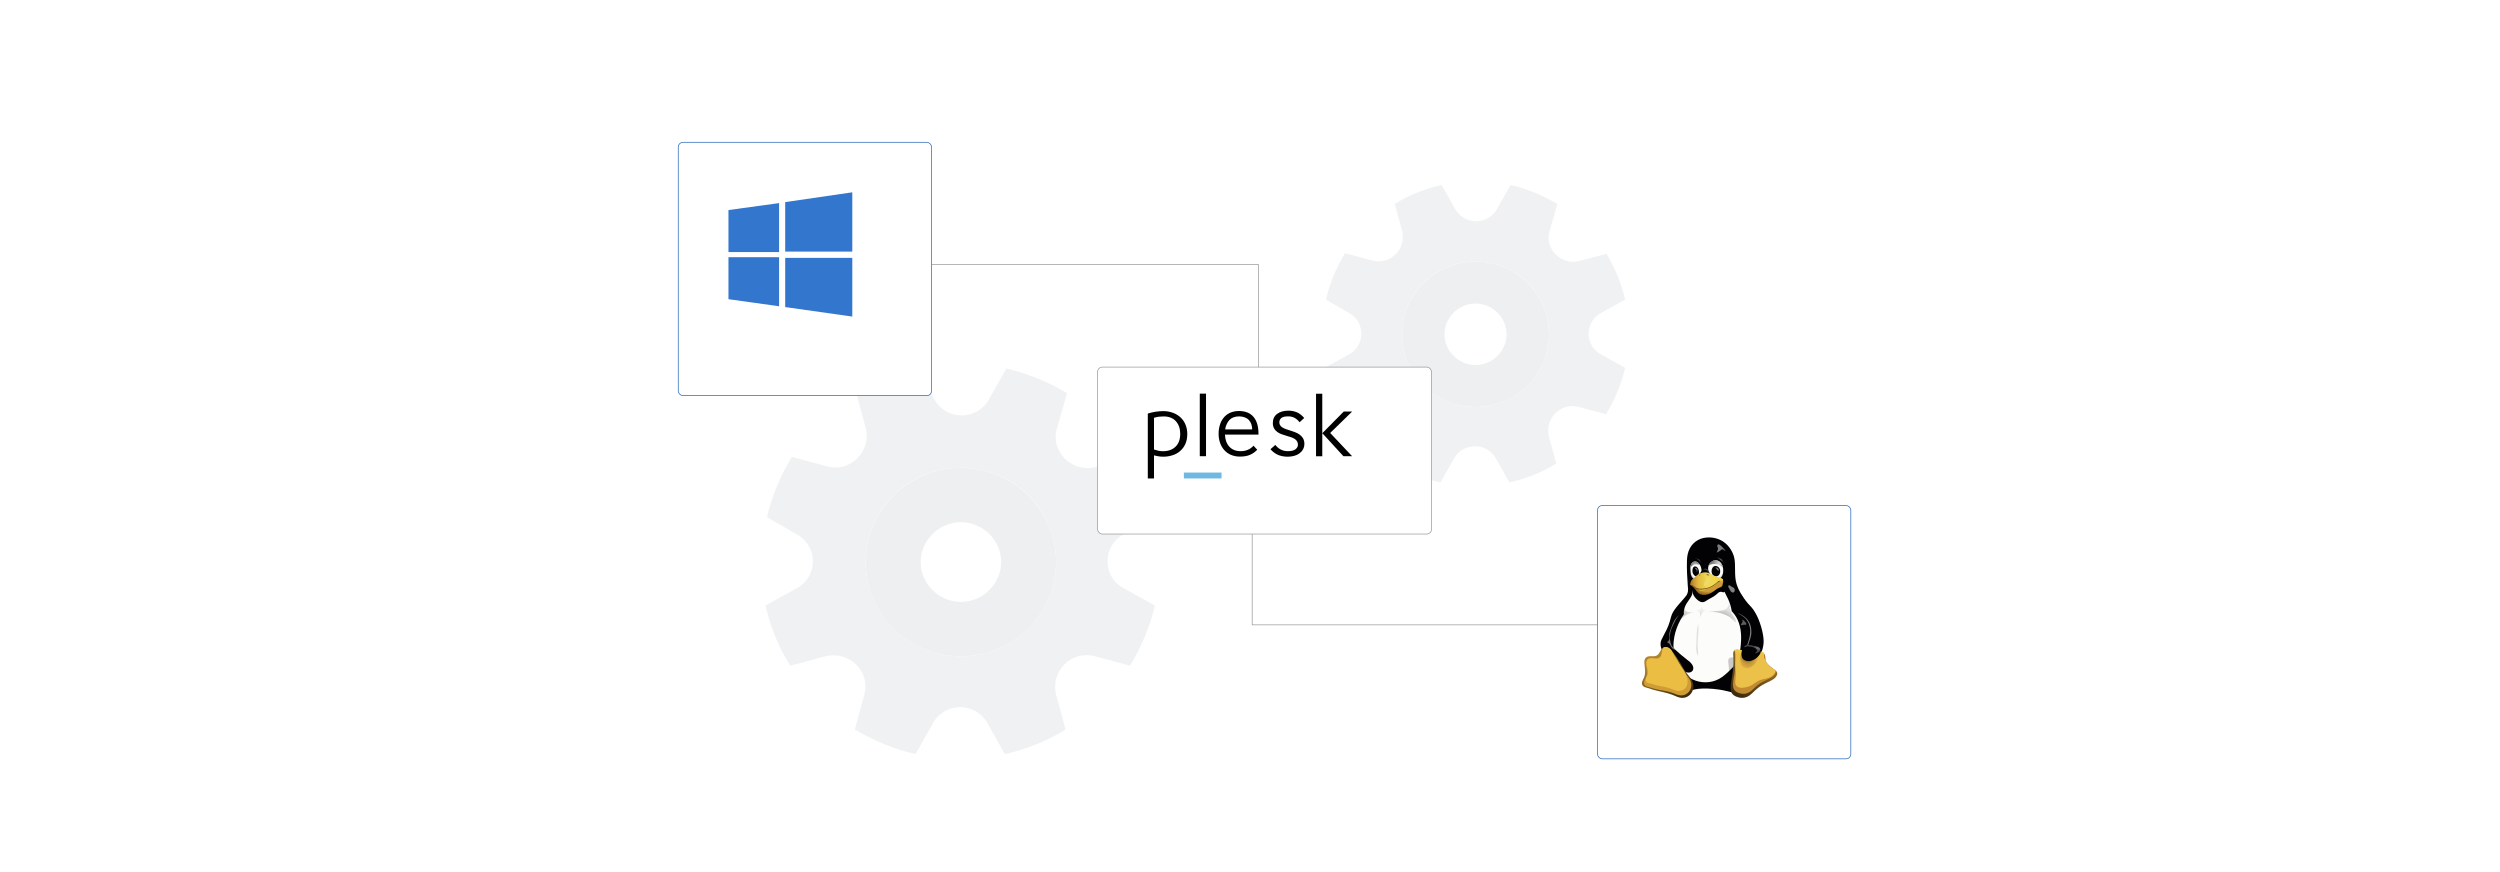 <?xml version="1.0" encoding="UTF-8"?>
<svg id="Layer_1" data-name="Layer 1" xmlns="http://www.w3.org/2000/svg" xmlns:xlink="http://www.w3.org/1999/xlink" viewBox="0 0 860 300">
  <defs>
    <filter id="drop-shadow-7" x="347.24" y="95.84" width="175.68" height="118.08" filterUnits="userSpaceOnUse">
      <feOffset dx="5" dy="5"/>
      <feGaussianBlur result="blur" stdDeviation="10"/>
      <feFlood flood-color="#000" flood-opacity=".05"/>
      <feComposite in2="blur" operator="in"/>
      <feComposite in="SourceGraphic"/>
    </filter>
    <filter id="drop-shadow-8" x="519.08" y="143.36" width="147.84" height="147.84" filterUnits="userSpaceOnUse">
      <feOffset dx="5" dy="5"/>
      <feGaussianBlur result="blur-2" stdDeviation="10"/>
      <feFlood flood-color="#000" flood-opacity=".05"/>
      <feComposite in2="blur-2" operator="in"/>
      <feComposite in="SourceGraphic"/>
    </filter>
    <clipPath id="clippath">
      <path d="M587.884,184.873c-1.294,0-2.592.254-3.764.888-1.246.67-2.268,1.744-2.896,3.012-.63,1.268-.875,2.622-.914,4.114-.071,2.833.065,5.804.278,8.497.056.819.16,1.298.054,2.141-.349,1.79-1.915,2.993-2.751,4.564-.921,1.734-1.309,3.693-2.003,5.53-.636,1.68-1.529,3.256-2.13,4.948-.843,2.365-1.095,4.965-.539,7.415.425,1.867,1.311,3.618,2.505,5.116-.172.31-.341.627-.517.936-.554.955-1.231,1.863-1.546,2.921-.157.528-.22,1.093-.119,1.637s.377,1.063.808,1.408c.282.224.625.371.977.453.351.08.716.099,1.078.093,1.373-.03,2.706-.446,4.034-.796.789-.207,1.583-.39,2.378-.556,2.833-.58,5.994-.347,8.622.032.89.136,1.774.31,2.65.524,1.371.332,2.736.755,4.146.796.371.011.746-.006,1.108-.086.362-.082.714-.229,1.003-.459.433-.345.709-.867.811-1.41.101-.543.039-1.11-.121-1.641-.319-1.061-1.003-1.964-1.567-2.915-.224-.377-.431-.761-.653-1.138,1.703-1.913,3.075-4.125,3.868-6.554.865-2.652,1.024-5.509.66-8.275s-1.242-5.449-2.395-7.988c-1.449-3.182-2.667-4.334-3.551-7.13-.953-3.023-.166-6.6-.875-9.34-.252-.931-.655-1.822-1.175-2.637-.608-.955-1.38-1.809-2.296-2.473-1.462-1.061-3.299-1.626-5.166-1.626Z" fill="none"/>
    </clipPath>
    <radialGradient id="radial-gradient" cx="-170.798" cy="-259.49" fx="-170.798" fy="-259.49" r=".216" gradientTransform="translate(3823.18 -4459.81) scale(19 -18)" gradientUnits="userSpaceOnUse">
      <stop offset="0" stop-color="#000"/>
      <stop offset="1" stop-color="#000" stop-opacity=".25"/>
    </radialGradient>
    <clipPath id="clippath-1">
      <path d="M587.884,184.873c-1.294,0-2.592.254-3.764.888-1.246.67-2.268,1.744-2.896,3.012-.63,1.268-.875,2.622-.914,4.114-.071,2.833.065,5.804.278,8.497.056.819.16,1.298.054,2.141-.349,1.79-1.915,2.993-2.751,4.564-.921,1.734-1.309,3.693-2.003,5.53-.636,1.68-1.529,3.256-2.13,4.948-.843,2.365-1.095,4.965-.539,7.415.425,1.867,1.311,3.618,2.505,5.116-.172.31-.341.627-.517.936-.554.955-1.231,1.863-1.546,2.921-.157.528-.22,1.093-.119,1.637s.377,1.063.808,1.408c.282.224.625.371.977.453.351.08.716.099,1.078.093,1.373-.03,2.706-.446,4.034-.796.789-.207,1.583-.39,2.378-.556,2.833-.58,5.994-.347,8.622.032.89.136,1.774.31,2.65.524,1.371.332,2.736.755,4.146.796.371.011.746-.006,1.108-.086.362-.082.714-.229,1.003-.459.433-.345.709-.867.811-1.41.101-.543.039-1.11-.121-1.641-.319-1.061-1.003-1.964-1.567-2.915-.224-.377-.431-.761-.653-1.138,1.703-1.913,3.075-4.125,3.868-6.554.865-2.652,1.024-5.509.66-8.275s-1.242-5.449-2.395-7.988c-1.449-3.182-2.667-4.334-3.551-7.13-.953-3.023-.166-6.6-.875-9.34-.252-.931-.655-1.822-1.175-2.637-.608-.955-1.38-1.809-2.296-2.473-1.462-1.061-3.299-1.626-5.166-1.626Z" fill="none"/>
    </clipPath>
    <radialGradient id="radial-gradient-2" cx="-180.39" cy="-259.036" fx="-180.39" fy="-259.036" r=".216" gradientTransform="translate(4849.14 -4449.4) scale(23.6 -18)" xlink:href="#radial-gradient"/>
    <clipPath id="clippath-2">
      <path d="M587.884,184.873c-1.294,0-2.592.254-3.764.888-1.246.67-2.268,1.744-2.896,3.012-.63,1.268-.875,2.622-.914,4.114-.071,2.833.065,5.804.278,8.497.056.819.16,1.298.054,2.141-.349,1.79-1.915,2.993-2.751,4.564-.921,1.734-1.309,3.693-2.003,5.53-.636,1.68-1.529,3.256-2.13,4.948-.843,2.365-1.095,4.965-.539,7.415.425,1.867,1.311,3.618,2.505,5.116-.172.31-.341.627-.517.936-.554.955-1.231,1.863-1.546,2.921-.157.528-.22,1.093-.119,1.637s.377,1.063.808,1.408c.282.224.625.371.977.453.351.08.716.099,1.078.093,1.373-.03,2.706-.446,4.034-.796.789-.207,1.583-.39,2.378-.556,2.833-.58,5.994-.347,8.622.032.89.136,1.774.31,2.65.524,1.371.332,2.736.755,4.146.796.371.011.746-.006,1.108-.086.362-.082.714-.229,1.003-.459.433-.345.709-.867.811-1.41.101-.543.039-1.11-.121-1.641-.319-1.061-1.003-1.964-1.567-2.915-.224-.377-.431-.761-.653-1.138,1.703-1.913,3.075-4.125,3.868-6.554.865-2.652,1.024-5.509.66-8.275s-1.242-5.449-2.395-7.988c-1.449-3.182-2.667-4.334-3.551-7.13-.953-3.023-.166-6.6-.875-9.34-.252-.931-.655-1.822-1.175-2.637-.608-.955-1.38-1.809-2.296-2.473-1.462-1.061-3.299-1.626-5.166-1.626Z" fill="none"/>
    </clipPath>
    <radialGradient id="radial-gradient-3" cx="-134.142" cy="-307.389" fx="-134.142" fy="-307.389" r=".216" gradientTransform="translate(1839.36 -2861.53) scale(9.35 -10)" xlink:href="#radial-gradient"/>
    <clipPath id="clippath-3">
      <path d="M587.884,184.873c-1.294,0-2.592.254-3.764.888-1.246.67-2.268,1.744-2.896,3.012-.63,1.268-.875,2.622-.914,4.114-.071,2.833.065,5.804.278,8.497.056.819.16,1.298.054,2.141-.349,1.79-1.915,2.993-2.751,4.564-.921,1.734-1.309,3.693-2.003,5.53-.636,1.68-1.529,3.256-2.13,4.948-.843,2.365-1.095,4.965-.539,7.415.425,1.867,1.311,3.618,2.505,5.116-.172.31-.341.627-.517.936-.554.955-1.231,1.863-1.546,2.921-.157.528-.22,1.093-.119,1.637s.377,1.063.808,1.408c.282.224.625.371.977.453.351.08.716.099,1.078.093,1.373-.03,2.706-.446,4.034-.796.789-.207,1.583-.39,2.378-.556,2.833-.58,5.994-.347,8.622.032.89.136,1.774.31,2.65.524,1.371.332,2.736.755,4.146.796.371.011.746-.006,1.108-.086.362-.082.714-.229,1.003-.459.433-.345.709-.867.811-1.41.101-.543.039-1.11-.121-1.641-.319-1.061-1.003-1.964-1.567-2.915-.224-.377-.431-.761-.653-1.138,1.703-1.913,3.075-4.125,3.868-6.554.865-2.652,1.024-5.509.66-8.275s-1.242-5.449-2.395-7.988c-1.449-3.182-2.667-4.334-3.551-7.13-.953-3.023-.166-6.6-.875-9.34-.252-.931-.655-1.822-1.175-2.637-.608-.955-1.38-1.809-2.296-2.473-1.462-1.061-3.299-1.626-5.166-1.626Z" fill="none"/>
    </clipPath>
    <clipPath id="clippath-4">
      <path d="M587.884,184.873c-1.294,0-2.592.254-3.764.888-1.246.67-2.268,1.744-2.896,3.012-.63,1.268-.875,2.622-.914,4.114-.071,2.833.065,5.804.278,8.497.056.819.16,1.298.054,2.141-.349,1.79-1.915,2.993-2.751,4.564-.921,1.734-1.309,3.693-2.003,5.53-.636,1.68-1.529,3.256-2.13,4.948-.843,2.365-1.095,4.965-.539,7.415.425,1.867,1.311,3.618,2.505,5.116-.172.31-.341.627-.517.936-.554.955-1.231,1.863-1.546,2.921-.157.528-.22,1.093-.119,1.637s.377,1.063.808,1.408c.282.224.625.371.977.453.351.08.716.099,1.078.093,1.373-.03,2.706-.446,4.034-.796.789-.207,1.583-.39,2.378-.556,2.833-.58,5.994-.347,8.622.032.89.136,1.774.31,2.65.524,1.371.332,2.736.755,4.146.796.371.011.746-.006,1.108-.086.362-.082.714-.229,1.003-.459.433-.345.709-.867.811-1.41.101-.543.039-1.11-.121-1.641-.319-1.061-1.003-1.964-1.567-2.915-.224-.377-.431-.761-.653-1.138,1.703-1.913,3.075-4.125,3.868-6.554.865-2.652,1.024-5.509.66-8.275s-1.242-5.449-2.395-7.988c-1.449-3.182-2.667-4.334-3.551-7.13-.953-3.023-.166-6.6-.875-9.34-.252-.931-.655-1.822-1.175-2.637-.608-.955-1.38-1.809-2.296-2.473-1.462-1.061-3.299-1.626-5.166-1.626Z" fill="none"/>
    </clipPath>
    <clipPath id="clippath-5">
      <path d="M587.884,184.873c-1.294,0-2.592.254-3.764.888-1.246.67-2.268,1.744-2.896,3.012-.63,1.268-.875,2.622-.914,4.114-.071,2.833.065,5.804.278,8.497.056.819.16,1.298.054,2.141-.349,1.79-1.915,2.993-2.751,4.564-.921,1.734-1.309,3.693-2.003,5.53-.636,1.68-1.529,3.256-2.13,4.948-.843,2.365-1.095,4.965-.539,7.415.425,1.867,1.311,3.618,2.505,5.116-.172.31-.341.627-.517.936-.554.955-1.231,1.863-1.546,2.921-.157.528-.22,1.093-.119,1.637s.377,1.063.808,1.408c.282.224.625.371.977.453.351.08.716.099,1.078.093,1.373-.03,2.706-.446,4.034-.796.789-.207,1.583-.39,2.378-.556,2.833-.58,5.994-.347,8.622.032.89.136,1.774.31,2.65.524,1.371.332,2.736.755,4.146.796.371.011.746-.006,1.108-.086.362-.082.714-.229,1.003-.459.433-.345.709-.867.811-1.41.101-.543.039-1.11-.121-1.641-.319-1.061-1.003-1.964-1.567-2.915-.224-.377-.431-.761-.653-1.138,1.703-1.913,3.075-4.125,3.868-6.554.865-2.652,1.024-5.509.66-8.275s-1.242-5.449-2.395-7.988c-1.449-3.182-2.667-4.334-3.551-7.13-.953-3.023-.166-6.6-.875-9.34-.252-.931-.655-1.822-1.175-2.637-.608-.955-1.38-1.809-2.296-2.473-1.462-1.061-3.299-1.626-5.166-1.626Z" fill="none"/>
    </clipPath>
    <clipPath id="clippath-6">
      <path d="M587.884,184.873c-1.294,0-2.592.254-3.764.888-1.246.67-2.268,1.744-2.896,3.012-.63,1.268-.875,2.622-.914,4.114-.071,2.833.065,5.804.278,8.497.056.819.16,1.298.054,2.141-.349,1.79-1.915,2.993-2.751,4.564-.921,1.734-1.309,3.693-2.003,5.53-.636,1.68-1.529,3.256-2.13,4.948-.843,2.365-1.095,4.965-.539,7.415.425,1.867,1.311,3.618,2.505,5.116-.172.31-.341.627-.517.936-.554.955-1.231,1.863-1.546,2.921-.157.528-.22,1.093-.119,1.637s.377,1.063.808,1.408c.282.224.625.371.977.453.351.08.716.099,1.078.093,1.373-.03,2.706-.446,4.034-.796.789-.207,1.583-.39,2.378-.556,2.833-.58,5.994-.347,8.622.032.89.136,1.774.31,2.65.524,1.371.332,2.736.755,4.146.796.371.011.746-.006,1.108-.086.362-.082.714-.229,1.003-.459.433-.345.709-.867.811-1.41.101-.543.039-1.11-.121-1.641-.319-1.061-1.003-1.964-1.567-2.915-.224-.377-.431-.761-.653-1.138,1.703-1.913,3.075-4.125,3.868-6.554.865-2.652,1.024-5.509.66-8.275s-1.242-5.449-2.395-7.988c-1.449-3.182-2.667-4.334-3.551-7.13-.953-3.023-.166-6.6-.875-9.34-.252-.931-.655-1.822-1.175-2.637-.608-.955-1.38-1.809-2.296-2.473-1.462-1.061-3.299-1.626-5.166-1.626Z" fill="none"/>
    </clipPath>
    <clipPath id="clippath-7">
      <path d="M578.62,206.63c-1.315,1.492-2.667,2.939-3.409,4.554-.369.819-.541,1.71-.793,2.572-.285.979-.673,1.928-1.108,2.85-.403.852-.847,1.684-1.289,2.514-.323.606-.651,1.222-.763,1.899-.088.535-.039,1.087.099,1.611.136.524.354,1.024.602,1.505,1.052,2.059,2.633,3.831,4.504,5.19.85.615,1.757,1.147,2.712,1.585.517.235,1.061.446,1.63.455.285.006.571-.041.832-.155.259-.114.492-.297.647-.537.19-.293.254-.658.216-1.005s-.175-.679-.356-.977c-.444-.729-1.145-1.257-1.82-1.779-1.458-1.128-2.865-2.32-4.215-3.575-.38-.356-.761-.72-1.026-1.169-.259-.435-.399-.931-.494-1.429-.261-1.365-.194-2.801.27-4.112.183-.513.423-1.003.655-1.494.401-.852.78-1.721,1.309-2.501.658-.972,1.537-1.796,2.072-2.84.453-.882.636-1.871.811-2.846.138-.763.399-1.509.533-2.272-.261.496-1.102,1.309-1.617,1.956Z" fill="none"/>
    </clipPath>
    <clipPath id="clippath-8">
      <path d="M599.917,212.281c1.13.91,1.848,2.283,2.07,3.717.172,1.117.06,2.266-.192,3.368-.252,1.104-.64,2.169-1.028,3.234-.153.423-.308.852-.369,1.298-.062.449-.024.921.192,1.317.248.455.709.768,1.205.914.489.147,1.018.142,1.514.019s1.33-.282,1.734-.597c1.024-.796,1.268-2.178,1.511-3.389.252-1.266.129-2.592-.093-3.87-.304-1.744-.815-3.448-1.464-5.093-.479-1.212-1.091-2.367-1.82-3.441-.716-1.054-1.729-1.876-2.479-2.906-.261-.358-.574-.729-.828-1.091-.552-.78-.427-.634-.77-1.141-.248-.366-.64-.492-1.052-.651-.414-.16-.875-.207-1.302-.088-.561.157-1.02.602-1.264,1.13-.244.53-.287,1.138-.192,1.714.123.742.461,1.432.845,2.079.431.731.931,1.436,1.585,1.979.681.567,1.505.942,2.197,1.498Z" fill="none"/>
    </clipPath>
    <linearGradient id="linear-gradient" x1="568.846" y1="-1425.07" x2="577.714" y2="-1439.949" gradientTransform="translate(0 -1198) scale(1 -1)" gradientUnits="userSpaceOnUse">
      <stop offset="0" stop-color="#b0842e"/>
      <stop offset="1" stop-color="#35270b"/>
    </linearGradient>
    <clipPath id="clippath-9">
      <path d="M572.367,222.675c.297-.123.632-.147.947-.088.317.058.617.196.882.375.533.362.927.888,1.304,1.41.869,1.194,1.703,2.415,2.462,3.683.615,1.031,1.177,2.094,1.889,3.057.464.632.985,1.216,1.451,1.843.466.63.877,1.311,1.085,2.066.27.981.164,2.061-.302,2.965-.328.636-.832,1.181-1.445,1.55-.612.369-1.257.532-1.973.532-1.136,0-2.247-.61-3.303-1.031-2.152-.858-4.489-1.125-6.708-1.794-.681-.205-1.352-.449-2.038-.636-.306-.084-.615-.157-.903-.289-.289-.129-.558-.326-.718-.597-.123-.211-.172-.459-.172-.703,0-.246.06-.487.144-.716.166-.459.435-.875.617-1.33.295-.742.349-1.559.308-2.357-.039-.796-.168-1.587-.222-2.382-.026-.356-.035-.716.035-1.067.067-.349.218-.692.474-.938.237-.229.55-.364.873-.431.321-.067.653-.069.981-.062.328.006.658.026.985-.002.328-.026.658-.099.942-.263.272-.155.494-.386.677-.638.183-.252.332-.528.485-.802.151-.272.308-.543.509-.785.198-.241.444-.451.733-.569Z" fill="none"/>
    </clipPath>
    <clipPath id="clippath-10">
      <path d="M572.367,222.675c.297-.123.632-.147.947-.088.317.058.617.196.882.375.533.362.927.888,1.304,1.41.869,1.194,1.703,2.415,2.462,3.683.615,1.031,1.177,2.094,1.889,3.057.464.632.985,1.216,1.451,1.843.466.63.877,1.311,1.085,2.066.27.981.164,2.061-.302,2.965-.328.636-.832,1.181-1.445,1.55-.612.369-1.257.532-1.973.532-1.136,0-2.247-.61-3.303-1.031-2.152-.858-4.489-1.125-6.708-1.794-.681-.205-1.352-.449-2.038-.636-.306-.084-.615-.157-.903-.289-.289-.129-.558-.326-.718-.597-.123-.211-.172-.459-.172-.703,0-.246.06-.487.144-.716.166-.459.435-.875.617-1.33.295-.742.349-1.559.308-2.357-.039-.796-.168-1.587-.222-2.382-.026-.356-.035-.716.035-1.067.067-.349.218-.692.474-.938.237-.229.55-.364.873-.431.321-.067.653-.069.981-.062.328.006.658.026.985-.002.328-.026.658-.099.942-.263.272-.155.494-.386.677-.638.183-.252.332-.528.485-.802.151-.272.308-.543.509-.785.198-.241.444-.451.733-.569Z" fill="none"/>
    </clipPath>
    <clipPath id="clippath-11">
      <path d="M572.367,222.675c.297-.123.632-.147.947-.088.317.058.617.196.882.375.533.362.927.888,1.304,1.41.869,1.194,1.703,2.415,2.462,3.683.615,1.031,1.177,2.094,1.889,3.057.464.632.985,1.216,1.451,1.843.466.63.877,1.311,1.085,2.066.27.981.164,2.061-.302,2.965-.328.636-.832,1.181-1.445,1.55-.612.369-1.257.532-1.973.532-1.136,0-2.247-.61-3.303-1.031-2.152-.858-4.489-1.125-6.708-1.794-.681-.205-1.352-.449-2.038-.636-.306-.084-.615-.157-.903-.289-.289-.129-.558-.326-.718-.597-.123-.211-.172-.459-.172-.703,0-.246.06-.487.144-.716.166-.459.435-.875.617-1.33.295-.742.349-1.559.308-2.357-.039-.796-.168-1.587-.222-2.382-.026-.356-.035-.716.035-1.067.067-.349.218-.692.474-.938.237-.229.55-.364.873-.431.321-.067.653-.069.981-.062.328.006.658.026.985-.002.328-.026.658-.099.942-.263.272-.155.494-.386.677-.638.183-.252.332-.528.485-.802.151-.272.308-.543.509-.785.198-.241.444-.451.733-.569Z" fill="none"/>
    </clipPath>
    <linearGradient id="linear-gradient-2" x1="578.669" y1="-1428.359" x2="581.459" y2="-1433.616" gradientTransform="translate(0 -1198) scale(1 -1)" gradientUnits="userSpaceOnUse">
      <stop offset="0" stop-color="#e4c444"/>
      <stop offset="1" stop-color="#e4c444" stop-opacity="0"/>
    </linearGradient>
    <clipPath id="clippath-12">
      <path d="M587.884,184.873c-1.294,0-2.592.254-3.764.888-1.246.67-2.268,1.744-2.896,3.012-.63,1.268-.875,2.622-.914,4.114-.071,2.833.065,5.804.278,8.497.056.819.16,1.298.054,2.141-.349,1.79-1.915,2.993-2.751,4.564-.921,1.734-1.309,3.693-2.003,5.53-.636,1.68-1.529,3.256-2.13,4.948-.843,2.365-1.095,4.965-.539,7.415.425,1.867,1.311,3.618,2.505,5.116-.172.31-.341.627-.517.936-.554.955-1.231,1.863-1.546,2.921-.157.528-.22,1.093-.119,1.637s.377,1.063.808,1.408c.282.224.625.371.977.453.351.08.716.099,1.078.093,1.373-.03,2.706-.446,4.034-.796.789-.207,1.583-.39,2.378-.556,2.833-.58,5.994-.347,8.622.032.89.136,1.774.31,2.65.524,1.371.332,2.736.755,4.146.796.371.011.746-.006,1.108-.086.362-.082.714-.229,1.003-.459.433-.345.709-.867.811-1.41.101-.543.039-1.11-.121-1.641-.319-1.061-1.003-1.964-1.567-2.915-.224-.377-.431-.761-.653-1.138,1.703-1.913,3.075-4.125,3.868-6.554.865-2.652,1.024-5.509.66-8.275s-1.242-5.449-2.395-7.988c-1.449-3.182-2.667-4.334-3.551-7.13-.953-3.023-.166-6.6-.875-9.34-.252-.931-.655-1.822-1.175-2.637-.608-.955-1.38-1.809-2.296-2.473-1.462-1.061-3.299-1.626-5.166-1.626Z" fill="none"/>
    </clipPath>
    <linearGradient id="linear-gradient-3" x1="600.457" y1="-1428.03" x2="601.162" y2="-1433.155" gradientTransform="translate(0 -1198) scale(1 -1)" gradientUnits="userSpaceOnUse">
      <stop offset="0" stop-color="#000"/>
      <stop offset="1" stop-color="#000" stop-opacity="0"/>
    </linearGradient>
    <linearGradient id="linear-gradient-4" x1="597.05" y1="-1437.155" x2="605.985" y2="-1422.67" gradientTransform="translate(0 -1198) scale(1 -1)" gradientUnits="userSpaceOnUse">
      <stop offset="0" stop-color="#3b2b0d"/>
      <stop offset="1" stop-color="#a47a2a"/>
    </linearGradient>
    <clipPath id="clippath-13">
      <path d="M610.851,232.936c-.487.578-1.164.96-1.839,1.304-1.149.584-2.341,1.1-3.422,1.805-.724.472-1.393,1.026-2.018,1.623-.535.511-1.041,1.056-1.641,1.49-.606.438-1.304.755-2.044.865-.205.03-.41.045-.617.045-.699,0-1.397-.168-2.04-.449-.582-.252-1.143-.617-1.479-1.156-.336-.543-.414-1.205-.414-1.846-.002-1.128.207-2.244.403-3.357.164-.925.319-1.85.42-2.784.183-1.695.181-3.409.06-5.112-.022-.285-.045-.571-.002-.854.043-.282.16-.565.375-.75.201-.172.468-.25.733-.263.263-.015.526.026.787.065.615.091,1.235.16,1.837.319.38.099.75.233,1.128.336.634.17,1.296.252,1.945.177.701-.082,1.382-.345,2.087-.328.289.006.576.06.852.149.28.088.558.216.765.427.157.16.267.36.349.569.123.31.19.642.218.975.024.295.019.595.075.886.093.476.345.914.655,1.287.313.375.686.692,1.059,1.005.373.313.746.623,1.147.897.188.129.382.25.561.39.179.142.343.306.455.504.097.175.149.371.149.571,0,.112-.015.224-.05.336-.097.308-.276.608-.496.871h0Z" fill="none"/>
    </clipPath>
    <clipPath id="clippath-14">
      <path d="M610.851,232.936c-.487.578-1.164.96-1.839,1.304-1.149.584-2.341,1.1-3.422,1.805-.724.472-1.393,1.026-2.018,1.623-.535.511-1.041,1.056-1.641,1.49-.606.438-1.304.755-2.044.865-.205.03-.41.045-.617.045-.699,0-1.397-.168-2.04-.449-.582-.252-1.143-.617-1.479-1.156-.336-.543-.414-1.205-.414-1.846-.002-1.128.207-2.244.403-3.357.164-.925.319-1.85.42-2.784.183-1.695.181-3.409.06-5.112-.022-.285-.045-.571-.002-.854.043-.282.16-.565.375-.75.201-.172.468-.25.733-.263.263-.015.526.026.787.065.615.091,1.235.16,1.837.319.38.099.75.233,1.128.336.634.17,1.296.252,1.945.177.701-.082,1.382-.345,2.087-.328.289.006.576.06.852.149.28.088.558.216.765.427.157.16.267.36.349.569.123.31.19.642.218.975.024.295.019.595.075.886.093.476.345.914.655,1.287.313.375.686.692,1.059,1.005.373.313.746.623,1.147.897.188.129.382.25.561.39.179.142.343.306.455.504.097.175.149.371.149.571,0,.112-.015.224-.05.336-.097.308-.276.608-.496.871h0Z" fill="none"/>
    </clipPath>
    <clipPath id="clippath-15">
      <path d="M610.851,232.936c-.487.578-1.164.96-1.839,1.304-1.149.584-2.341,1.1-3.422,1.805-.724.472-1.393,1.026-2.018,1.623-.535.511-1.041,1.056-1.641,1.49-.606.438-1.304.755-2.044.865-.205.03-.41.045-.617.045-.699,0-1.397-.168-2.04-.449-.582-.252-1.143-.617-1.479-1.156-.336-.543-.414-1.205-.414-1.846-.002-1.128.207-2.244.403-3.357.164-.925.319-1.85.42-2.784.183-1.695.181-3.409.06-5.112-.022-.285-.045-.571-.002-.854.043-.282.16-.565.375-.75.201-.172.468-.25.733-.263.263-.015.526.026.787.065.615.091,1.235.16,1.837.319.38.099.75.233,1.128.336.634.17,1.296.252,1.945.177.701-.082,1.382-.345,2.087-.328.289.006.576.06.852.149.28.088.558.216.765.427.157.16.267.36.349.569.123.31.19.642.218.975.024.295.019.595.075.886.093.476.345.914.655,1.287.313.375.686.692,1.059,1.005.373.313.746.623,1.147.897.188.129.382.25.561.39.179.142.343.306.455.504.097.175.149.371.149.571,0,.112-.015.224-.05.336-.097.308-.276.608-.496.871h0Z" fill="none"/>
    </clipPath>
    <linearGradient id="linear-gradient-5" x1="601.761" y1="-1422.031" x2="601.498" y2="-1424.396" gradientTransform="translate(0 -1198) scale(1 -1)" gradientUnits="userSpaceOnUse">
      <stop offset="0" stop-color="#eccd47"/>
      <stop offset="1" stop-color="#eccd47" stop-opacity="0"/>
    </linearGradient>
    <clipPath id="clippath-16">
      <path d="M610.851,232.936c-.487.578-1.164.96-1.839,1.304-1.149.584-2.341,1.1-3.422,1.805-.724.472-1.393,1.026-2.018,1.623-.535.511-1.041,1.056-1.641,1.49-.606.438-1.304.755-2.044.865-.205.03-.41.045-.617.045-.699,0-1.397-.168-2.04-.449-.582-.252-1.143-.617-1.479-1.156-.336-.543-.414-1.205-.414-1.846-.002-1.128.207-2.244.403-3.357.164-.925.319-1.85.42-2.784.183-1.695.181-3.409.06-5.112-.022-.285-.045-.571-.002-.854.043-.282.16-.565.375-.75.201-.172.468-.25.733-.263.263-.015.526.026.787.065.615.091,1.235.16,1.837.319.38.099.75.233,1.128.336.634.17,1.296.252,1.945.177.701-.082,1.382-.345,2.087-.328.289.006.576.06.852.149.28.088.558.216.765.427.157.16.267.36.349.569.123.31.19.642.218.975.024.295.019.595.075.886.093.476.345.914.655,1.287.313.375.686.692,1.059,1.005.373.313.746.623,1.147.897.188.129.382.25.561.39.179.142.343.306.455.504.097.175.149.371.149.571,0,.112-.015.224-.05.336-.097.308-.276.608-.496.871h0Z" fill="none"/>
    </clipPath>
    <radialGradient id="radial-gradient-4" cx="-163.945" cy="-239.229" fx="-163.945" fy="-239.229" r=".216" gradientTransform="translate(4992.704 -3708.403) rotate(15) scale(19.66 -20.64)" gradientUnits="userSpaceOnUse">
      <stop offset="0" stop-color="#100801"/>
      <stop offset=".59" stop-color="#9b5e1f" stop-opacity=".8"/>
      <stop offset="1" stop-color="#ef963f" stop-opacity="0"/>
    </radialGradient>
    <clipPath id="clippath-17">
      <path d="M610.851,232.936c-.487.578-1.164.96-1.839,1.304-1.149.584-2.341,1.1-3.422,1.805-.724.472-1.393,1.026-2.018,1.623-.535.511-1.041,1.056-1.641,1.49-.606.438-1.304.755-2.044.865-.205.03-.41.045-.617.045-.699,0-1.397-.168-2.04-.449-.582-.252-1.143-.617-1.479-1.156-.336-.543-.414-1.205-.414-1.846-.002-1.128.207-2.244.403-3.357.164-.925.319-1.85.42-2.784.183-1.695.181-3.409.06-5.112-.022-.285-.045-.571-.002-.854.043-.282.16-.565.375-.75.201-.172.468-.25.733-.263.263-.015.526.026.787.065.615.091,1.235.16,1.837.319.38.099.75.233,1.128.336.634.17,1.296.252,1.945.177.701-.082,1.382-.345,2.087-.328.289.006.576.06.852.149.28.088.558.216.765.427.157.16.267.36.349.569.123.31.19.642.218.975.024.295.019.595.075.886.093.476.345.914.655,1.287.313.375.686.692,1.059,1.005.373.313.746.623,1.147.897.188.129.382.25.561.39.179.142.343.306.455.504.097.175.149.371.149.571,0,.112-.015.224-.05.336-.097.308-.276.608-.496.871h0Z" fill="none"/>
    </clipPath>
    <radialGradient id="radial-gradient-5" cx="-178.785" cy="-270.403" fx="-178.785" fy="-270.403" r=".216" gradientTransform="translate(3957.827 -3937.816) rotate(-2.42) scale(19.74 -14.86)" xlink:href="#radial-gradient-4"/>
    <clipPath id="clippath-18">
      <path d="M605.694,223.406c-.075-.205-.209-.386-.371-.532s-.354-.259-.554-.345c-.401-.17-.839-.235-1.27-.315-.403-.075-.806-.168-1.212-.237-.423-.071-.858-.119-1.276-.024-.364.082-.703.272-.979.524s-.492.567-.647.908c-.274.602-.36,1.276-.308,1.934.039.489.164.994.485,1.363.261.3.63.487,1.009.599.655.194,1.369.183,2.018-.028,1.072-.36,2.02-1.074,2.663-2.003.211-.308.392-.642.474-1.005.062-.276.065-.574-.032-.839h0Z" fill="none"/>
    </clipPath>
    <radialGradient id="radial-gradient-6" cx="-66.029" cy="-419.506" fx="-66.029" fy="-419.506" r=".216" gradientTransform="translate(1562.443 -828.986) rotate(23.5) scale(6.95 -3.21)" gradientUnits="userSpaceOnUse">
      <stop offset="0" stop-color="#7c7c7c"/>
      <stop offset="1" stop-color="#7c7c7c" stop-opacity=".33"/>
    </radialGradient>
    <clipPath id="clippath-19">
      <path d="M605.694,223.406c-.075-.205-.209-.386-.371-.532s-.354-.259-.554-.345c-.401-.17-.839-.235-1.27-.315-.403-.075-.806-.168-1.212-.237-.423-.071-.858-.119-1.276-.024-.364.082-.703.272-.979.524s-.492.567-.647.908c-.274.602-.36,1.276-.308,1.934.039.489.164.994.485,1.363.261.3.63.487,1.009.599.655.194,1.369.183,2.018-.028,1.072-.36,2.02-1.074,2.663-2.003.211-.308.392-.642.474-1.005.062-.276.065-.574-.032-.839h0Z" fill="none"/>
    </clipPath>
    <linearGradient id="linear-gradient-6" x1="600.594" y1="-1421.352" x2="601.15" y2="-1421.328" gradientTransform="translate(0 -1198) scale(1 -1)" gradientUnits="userSpaceOnUse">
      <stop offset="0" stop-color="#7c7c7c"/>
      <stop offset="1" stop-color="#7c7c7c" stop-opacity=".33"/>
    </linearGradient>
    <radialGradient id="radial-gradient-7" cx="-141.23" cy="-272.398" fx="-141.23" fy="-272.398" r=".216" gradientTransform="translate(1984.857 -4090.15) rotate(-.6) scale(10.24 -15.68)" gradientUnits="userSpaceOnUse">
      <stop offset="0" stop-color="#fdfdfb"/>
      <stop offset=".75" stop-color="#fdfdfb"/>
      <stop offset="1" stop-color="#d3d3d3"/>
    </radialGradient>
    <clipPath id="clippath-20">
      <path d="M582.235,195.867c-.069.418-.071.856.071,1.253.095.263.252.502.442.707.123.134.265.254.429.334.166.08.356.112.535.069.164-.041.306-.147.412-.278.106-.132.177-.289.226-.451.149-.476.125-.996-.024-1.473-.106-.347-.285-.681-.561-.914-.134-.112-.289-.201-.457-.239-.168-.041-.351-.03-.509.041-.175.08-.31.231-.399.401-.088.17-.134.36-.166.55h0Z" fill="none"/>
    </clipPath>
    <linearGradient id="linear-gradient-7" x1="583.028" y1="-1392.912" x2="584.113" y2="-1394.85" gradientTransform="translate(0 -1198) scale(1 -1)" gradientUnits="userSpaceOnUse">
      <stop offset="0" stop-color="#757574" stop-opacity="0"/>
      <stop offset=".25" stop-color="#757574"/>
      <stop offset=".5" stop-color="#757574"/>
      <stop offset="1" stop-color="#757574" stop-opacity="0"/>
    </linearGradient>
    <clipPath id="clippath-21">
      <path d="M583.033,193.126c-.33.017-.647.17-.888.397-.244.226-.414.524-.52.837-.209.63-.162,1.311-.114,1.973.043.597.088,1.207.313,1.764.112.28.27.541.479.757.209.213.474.38.765.451.272.069.565.056.832-.028.27-.086.513-.239.716-.435.293-.287.489-.662.604-1.056.114-.395.147-.808.14-1.22-.009-.513-.075-1.028-.235-1.516-.162-.487-.418-.949-.776-1.317-.172-.179-.371-.334-.593-.444-.224-.11-.474-.172-.722-.16Z" fill="none"/>
    </clipPath>
    <radialGradient id="radial-gradient-8" cx="-127.228" cy="-415.498" fx="-127.228" fy="-415.498" r=".216" gradientTransform="translate(978.238 -2300.455) rotate(-9.35) scale(6.25 -5.77)" gradientUnits="userSpaceOnUse">
      <stop offset="0" stop-color="#c7c7c7"/>
      <stop offset="1" stop-color="#797978"/>
    </radialGradient>
    <linearGradient id="linear-gradient-8" x1="583.095" y1="-1389.64" x2="585.443" y2="-1392.038" gradientTransform="translate(0 -1198) scale(1 -1)" gradientUnits="userSpaceOnUse">
      <stop offset="0" stop-color="#646464" stop-opacity="0"/>
      <stop offset=".31" stop-color="#646464" stop-opacity=".58"/>
      <stop offset=".47" stop-color="#646464"/>
      <stop offset=".73" stop-color="#646464" stop-opacity=".26"/>
      <stop offset="1" stop-color="#646464" stop-opacity="0"/>
    </linearGradient>
    <radialGradient id="radial-gradient-9" cx="-161.715" cy="-273.259" fx="-161.715" fy="-273.259" r=".216" gradientTransform="translate(2660.402 -4155.915) rotate(-1.8) scale(13.64 -15.68)" xlink:href="#radial-gradient-7"/>
    <clipPath id="clippath-22">
      <path d="M590.081,194.687c-.194.013-.384.08-.55.183-.164.103-.304.244-.414.405-.222.321-.319.714-.334,1.104-.011.291.022.587.119.862.097.276.259.533.485.718.231.192.522.306.822.321.3.013.602-.073.847-.244.196-.136.354-.323.466-.535.112-.209.181-.442.211-.679.054-.416-.006-.852-.201-1.227-.192-.375-.52-.683-.914-.828-.172-.062-.356-.095-.537-.082Z" fill="none"/>
    </clipPath>
    <linearGradient id="linear-gradient-9" x1="590.241" y1="-1393.058" x2="591.489" y2="-1394.537" gradientTransform="translate(0 -1198) scale(1 -1)" gradientUnits="userSpaceOnUse">
      <stop offset="0" stop-color="#939393" stop-opacity=".39"/>
      <stop offset=".5" stop-color="#939393"/>
      <stop offset="1" stop-color="#939393" stop-opacity=".39"/>
    </linearGradient>
    <clipPath id="clippath-23">
      <path d="M588.889,193.126c-.515.356-.949.85-1.16,1.44-.267.744-.166,1.576.093,2.322.263.765.705,1.494,1.371,1.953.332.231.718.388,1.119.435.403.047.819-.019,1.179-.205.435-.229.77-.627.977-1.074.207-.449.295-.942.323-1.436.035-.625-.026-1.264-.233-1.856-.224-.645-.63-1.24-1.203-1.611-.285-.185-.61-.313-.949-.36-.339-.047-.688-.011-1.007.112-.181.071-.349.168-.511.278Z" fill="none"/>
    </clipPath>
    <linearGradient id="linear-gradient-10" x1="589.395" y1="-1390.295" x2="593.366" y2="-1392.62" gradientTransform="translate(0 -1198) scale(1 -1)" gradientUnits="userSpaceOnUse">
      <stop offset="0" stop-color="#747474"/>
      <stop offset=".13" stop-color="#8b8b8b"/>
      <stop offset=".25" stop-color="#a3a3a3"/>
      <stop offset=".5" stop-color="#d3d3d3"/>
      <stop offset=".62" stop-color="#d3d3d3"/>
      <stop offset="1" stop-color="#7c7c7c"/>
    </linearGradient>
    <linearGradient id="linear-gradient-11" x1="590.645" y1="-1389.542" x2="593.288" y2="-1392.038" xlink:href="#linear-gradient-8"/>
    <clipPath id="clippath-24">
      <path d="M587.884,184.873c-1.294,0-2.592.254-3.764.888-1.246.67-2.268,1.744-2.896,3.012-.63,1.268-.875,2.622-.914,4.114-.071,2.833.065,5.804.278,8.497.056.819.16,1.298.054,2.141-.349,1.79-1.915,2.993-2.751,4.564-.921,1.734-1.309,3.693-2.003,5.53-.636,1.68-1.529,3.256-2.13,4.948-.843,2.365-1.095,4.965-.539,7.415.425,1.867,1.311,3.618,2.505,5.116-.172.31-.341.627-.517.936-.554.955-1.231,1.863-1.546,2.921-.157.528-.22,1.093-.119,1.637s.377,1.063.808,1.408c.282.224.625.371.977.453.351.08.716.099,1.078.093,1.373-.03,2.706-.446,4.034-.796.789-.207,1.583-.39,2.378-.556,2.833-.58,5.994-.347,8.622.032.89.136,1.774.31,2.65.524,1.371.332,2.736.755,4.146.796.371.011.746-.006,1.108-.086.362-.082.714-.229,1.003-.459.433-.345.709-.867.811-1.41.101-.543.039-1.11-.121-1.641-.319-1.061-1.003-1.964-1.567-2.915-.224-.377-.431-.761-.653-1.138,1.703-1.913,3.075-4.125,3.868-6.554.865-2.652,1.024-5.509.66-8.275s-1.242-5.449-2.395-7.988c-1.449-3.182-2.667-4.334-3.551-7.13-.953-3.023-.166-6.6-.875-9.34-.252-.931-.655-1.822-1.175-2.637-.608-.955-1.38-1.809-2.296-2.473-1.462-1.061-3.299-1.626-5.166-1.626Z" fill="none"/>
    </clipPath>
    <clipPath id="clippath-25">
      <path d="M587.884,184.873c-1.294,0-2.592.254-3.764.888-1.246.67-2.268,1.744-2.896,3.012-.63,1.268-.875,2.622-.914,4.114-.071,2.833.065,5.804.278,8.497.056.819.16,1.298.054,2.141-.349,1.79-1.915,2.993-2.751,4.564-.921,1.734-1.309,3.693-2.003,5.53-.636,1.68-1.529,3.256-2.13,4.948-.843,2.365-1.095,4.965-.539,7.415.425,1.867,1.311,3.618,2.505,5.116-.172.31-.341.627-.517.936-.554.955-1.231,1.863-1.546,2.921-.157.528-.22,1.093-.119,1.637s.377,1.063.808,1.408c.282.224.625.371.977.453.351.08.716.099,1.078.093,1.373-.03,2.706-.446,4.034-.796.789-.207,1.583-.39,2.378-.556,2.833-.58,5.994-.347,8.622.032.89.136,1.774.31,2.65.524,1.371.332,2.736.755,4.146.796.371.011.746-.006,1.108-.086.362-.082.714-.229,1.003-.459.433-.345.709-.867.811-1.41.101-.543.039-1.11-.121-1.641-.319-1.061-1.003-1.964-1.567-2.915-.224-.377-.431-.761-.653-1.138,1.703-1.913,3.075-4.125,3.868-6.554.865-2.652,1.024-5.509.66-8.275s-1.242-5.449-2.395-7.988c-1.449-3.182-2.667-4.334-3.551-7.13-.953-3.023-.166-6.6-.875-9.34-.252-.931-.655-1.822-1.175-2.637-.608-.955-1.38-1.809-2.296-2.473-1.462-1.061-3.299-1.626-5.166-1.626Z" fill="none"/>
    </clipPath>
    <radialGradient id="radial-gradient-10" cx="-218.097" cy="-327.078" fx="-218.097" fy="-327.078" r=".216" gradientTransform="translate(608.826 -4015.373) rotate(-36) scale(11.44 -10.38)" gradientUnits="userSpaceOnUse">
      <stop offset="0" stop-color="#020204"/>
      <stop offset=".73" stop-color="#020204"/>
      <stop offset="1" stop-color="#5c5c5c"/>
    </radialGradient>
    <radialGradient id="radial-gradient-11" cx="-201.42" cy="-267.454" fx="-201.42" fy="-267.454" r=".216" gradientTransform="translate(3700.832 -6599.304) rotate(-22.4) scale(27.15 -19.07)" gradientUnits="userSpaceOnUse">
      <stop offset="0" stop-color="#c89635"/>
      <stop offset=".75" stop-color="#ce9d37"/>
      <stop offset=".87" stop-color="#ad802c"/>
      <stop offset="1" stop-color="#8c6321"/>
    </radialGradient>
    <clipPath id="clippath-26">
      <path d="M581.457,201.054c.013.056.032.108.06.157.05.082.123.149.201.205.078.058.162.106.244.155.433.274.787.655,1.102,1.061.42.543.793,1.145,1.356,1.54.397.28.871.438,1.354.487.567.056,1.141-.035,1.688-.196.507-.149.996-.358,1.445-.636.856-.526,1.57-1.298,2.512-1.645.205-.075.418-.129.617-.222.198-.095.386-.233.481-.431.091-.19.086-.41.116-.619.032-.222.103-.438.142-.66.039-.222.043-.459-.052-.664-.08-.168-.224-.302-.39-.386-.166-.086-.354-.125-.541-.134-.371-.017-.74.078-1.113.112-.492.045-.988-.019-1.481-.004-.615.019-1.22.157-1.835.188-.701.032-1.399-.075-2.1-.103-.304-.013-.61-.009-.91.043-.3.05-.593.153-.843.326-.244.168-.438.397-.662.591-.112.097-.233.185-.366.25-.132.065-.278.106-.427.101-.075-.002-.155-.013-.226.009-.045.015-.086.043-.121.075-.035.035-.062.073-.088.112-.062.091-.116.188-.162.289h0Z" fill="none"/>
    </clipPath>
    <clipPath id="clippath-27">
      <path d="M581.457,201.054c.013.056.032.108.06.157.05.082.123.149.201.205.078.058.162.106.244.155.433.274.787.655,1.102,1.061.42.543.793,1.145,1.356,1.54.397.28.871.438,1.354.487.567.056,1.141-.035,1.688-.196.507-.149.996-.358,1.445-.636.856-.526,1.57-1.298,2.512-1.645.205-.075.418-.129.617-.222.198-.095.386-.233.481-.431.091-.19.086-.41.116-.619.032-.222.103-.438.142-.66.039-.222.043-.459-.052-.664-.08-.168-.224-.302-.39-.386-.166-.086-.354-.125-.541-.134-.371-.017-.74.078-1.113.112-.492.045-.988-.019-1.481-.004-.615.019-1.22.157-1.835.188-.701.032-1.399-.075-2.1-.103-.304-.013-.61-.009-.91.043-.3.05-.593.153-.843.326-.244.168-.438.397-.662.591-.112.097-.233.185-.366.25-.132.065-.278.106-.427.101-.075-.002-.155-.013-.226.009-.045.015-.086.043-.121.075-.035.035-.062.073-.088.112-.062.091-.116.188-.162.289h0Z" fill="none"/>
    </clipPath>
    <linearGradient id="linear-gradient-12" x1="581.661" y1="-1397.747" x2="592.157" y2="-1397.665" gradientTransform="translate(0 -1198) scale(1 -1)" gradientUnits="userSpaceOnUse">
      <stop offset="0" stop-color="#a47a2a"/>
      <stop offset=".12" stop-color="#ce9f37"/>
      <stop offset=".25" stop-color="#e4b941"/>
      <stop offset=".39" stop-color="#e4c845"/>
      <stop offset=".53" stop-color="#efd85a"/>
      <stop offset=".77" stop-color="#f0d84b"/>
      <stop offset="1" stop-color="#eecd54"/>
    </linearGradient>
    <clipPath id="clippath-28">
      <path d="M582.923,198.661c-.358.241-.681.537-.955.871-.155.192-.297.401-.375.634-.062.185-.084.38-.123.571-.015.071-.032.142-.03.216,0,.035.004.071.015.108.011.035.03.067.054.093.043.043.101.067.16.08.06.011.121.013.181.019.27.032.517.162.742.317.224.153.431.334.662.479.507.321,1.113.464,1.714.487.599.024,1.199-.067,1.79-.185.468-.093.934-.205,1.378-.38.681-.27,1.296-.681,1.88-1.119.267-.198.53-.403.77-.634.08-.08.16-.16.246-.233.086-.071.183-.134.291-.168.164-.052.341-.037.511-.009.127.022.254.05.384.045.065-.004.129-.015.19-.039s.116-.06.157-.112c.054-.065.082-.151.082-.235,0-.086-.026-.17-.069-.244-.086-.147-.235-.246-.39-.315-.213-.095-.444-.14-.67-.196-.696-.168-1.373-.416-2.014-.735-.319-.157-.63-.332-.942-.5-.323-.172-.651-.339-1-.446-.785-.237-1.639-.16-2.413.11-.858.297-1.634.828-2.223,1.52Z" fill="none"/>
    </clipPath>
    <radialGradient id="radial-gradient-12" cx="322.496" cy="-999.636" fx="322.496" fy="-999.636" r=".216" gradientTransform="translate(158.99 -1221.7) scale(1.32 -1.42)" gradientUnits="userSpaceOnUse">
      <stop offset="0" stop-color="#372a0a"/>
      <stop offset=".55" stop-color="#6e531b"/>
      <stop offset="1" stop-color="#a68c2e"/>
    </radialGradient>
    <radialGradient id="radial-gradient-13" cx="39.827" cy="-900.879" fx="39.827" fy="-900.879" r=".216" gradientTransform="translate(476.67 -1261.68) scale(2.78 -1.62)" xlink:href="#radial-gradient-12"/>
    <clipPath id="clippath-29">
      <path d="M585.146,197.141c-.858.298-1.634.828-2.223,1.52h0c-.358.241-.681.537-.955.871h0c-.155.192-.297.401-.375.634h0c-.062.185-.084.38-.123.572h0c-.015.071-.032.142-.03.216h0c0,.035.004.071.015.108h0c.003.01.007.02.011.029h0c.012.043.029.083.051.122h0c.05.082.123.149.201.205h0c.078.058.162.106.243.155h0c.433.274.787.655,1.102,1.061h0c.42.543.793,1.145,1.356,1.54h0c.397.28.871.438,1.354.487h0c.567.056,1.14-.035,1.688-.196h0c.507-.149.996-.358,1.444-.636h0c.856-.526,1.57-1.298,2.512-1.645h0c.205-.075.418-.129.617-.222h0c.198-.095.386-.233.481-.431h0c.091-.19.086-.41.116-.619h0c.032-.222.103-.438.142-.66h0c.039-.222.043-.459-.052-.664h0c-.021-.045-.048-.088-.078-.128h0c-.002-.083-.028-.164-.069-.234h0c-.086-.147-.235-.246-.39-.315h0c-.213-.095-.444-.14-.671-.196h0c-.696-.168-1.373-.416-2.014-.735h0c-.319-.157-.63-.332-.942-.5h0c-.324-.172-.651-.339-1-.446h0c-.321-.097-.654-.141-.989-.142h0c-.482,0-.967.092-1.424.251Z" fill="none"/>
    </clipPath>
    <linearGradient id="linear-gradient-13" x1="592.165" y1="-1397.424" x2="592.165" y2="-1398.2" gradientTransform="translate(0 -1198) scale(1 -1)" gradientUnits="userSpaceOnUse">
      <stop offset="0" stop-color="#eece52"/>
      <stop offset="1" stop-color="#cd9c37"/>
    </linearGradient>
    <filter id="drop-shadow-9" x="202.76" y="18.56" width="147.84" height="147.84" filterUnits="userSpaceOnUse">
      <feOffset dx="5" dy="5"/>
      <feGaussianBlur result="blur-3" stdDeviation="10"/>
      <feFlood flood-color="#000" flood-opacity=".05"/>
      <feComposite in2="blur-3" operator="in"/>
      <feComposite in="SourceGraphic"/>
    </filter>
  </defs>
  <rect y="0" width="860" height="300" fill="#fff"/>
  <g>
    <g>
      <g opacity=".1">
        <g id="_361_Cogs_Gear_Setting_Wheel" data-name="361, Cogs, Gear, Setting, Wheel">
          <g>
            <path d="M507.583,89.978c13.796,0,25.261,11.159,25.261,25.011,0,13.659-11.269,25.011-25.261,25.011s-25.259-11.16-25.259-25.011,11.465-25.011,25.259-25.011ZM518.27,114.99c0-5.772-4.857-10.582-10.687-10.582s-10.685,4.81-10.685,10.582,4.857,10.582,10.685,10.582,10.687-4.81,10.687-10.582Z" fill="#4e5967"/>
            <path d="M559.075,103.061l-8.355,4.616c-5.635,3.079-5.635,11.16,0,14.238l8.355,4.618c-1.36,5.772-3.692,11.159-6.606,15.968l-9.326-2.501c-6.219-1.732-11.854,4.04-10.298,10.197l2.525,9.235c-4.857,3.078-10.298,5.195-16.128,6.542l-4.661-8.274c-3.11-5.578-11.271-5.578-14.379,0l-4.663,8.274c-5.83-1.347-11.271-3.656-16.128-6.542l2.525-9.235c1.749-6.157-4.079-11.737-10.298-10.197l-9.327,2.501c-3.108-4.81-5.246-10.197-6.606-15.968l8.355-4.618c5.635-3.078,5.635-11.159,0-14.238l-7.966-4.616c1.36-5.772,3.692-11.159,6.606-15.968l9.326,2.501c6.217,1.73,11.854-4.041,10.298-10.197l-2.525-9.236c4.857-3.078,10.298-5.193,16.126-6.54l4.665,8.273c3.108,5.58,11.269,5.58,14.377,0l4.663-8.273c5.83,1.347,11.269,3.654,16.128,6.54l-2.721,9.428c-1.749,6.157,4.081,11.735,10.298,10.197l9.326-2.501c2.916,4.81,5.052,10.197,6.412,15.777ZM532.844,114.99c0-13.853-11.269-25.011-25.261-25.011s-25.259,11.159-25.259,25.011c0,13.659,11.27,25.011,25.259,25.011,13.796,0,25.261-11.352,25.261-25.011Z" fill="#687587"/>
          </g>
        </g>
      </g>
      <g opacity=".1">
        <g id="_361_Cogs_Gear_Setting_Wheel-2" data-name="361, Cogs, Gear, Setting, Wheel">
          <g>
            <path d="M330.556,160.92c17.883,0,32.743,14.463,32.743,32.419,0,17.705-14.607,32.419-32.743,32.419s-32.741-14.466-32.741-32.419,14.861-32.419,32.741-32.419ZM344.408,193.339c0-7.481-6.295-13.716-13.852-13.716s-13.85,6.234-13.85,13.716,6.296,13.716,13.85,13.716,13.852-6.234,13.852-13.716Z" fill="#4e5967"/>
            <path d="M397.298,177.877l-10.83,5.984c-7.304,3.992-7.304,14.466,0,18.455l10.83,5.986c-1.763,7.481-4.785,14.463-8.563,20.698l-12.089-3.241c-8.061-2.245-15.365,5.236-13.348,13.217l3.273,11.97c-6.295,3.989-13.348,6.734-20.905,8.48l-6.042-10.725c-4.03-7.231-14.61-7.231-18.638,0l-6.045,10.725c-7.557-1.746-14.61-4.739-20.905-8.48l3.273-11.97c2.267-7.981-5.287-15.214-13.348-13.217l-12.089,3.241c-4.028-6.234-6.8-13.217-8.563-20.698l10.83-5.986c7.303-3.989,7.303-14.463,0-18.455l-10.326-5.984c1.763-7.481,4.785-14.463,8.563-20.698l12.089,3.241c8.059,2.243,15.364-5.239,13.348-13.217l-3.273-11.972c6.296-3.989,13.348-6.731,20.903-8.477l6.047,10.723c4.028,7.233,14.607,7.233,18.635,0l6.045-10.723c7.557,1.746,14.607,4.737,20.905,8.477l-3.526,12.221c-2.267,7.981,5.29,15.211,13.348,13.217l12.089-3.241c3.78,6.234,6.549,13.217,8.312,20.45ZM363.299,193.339c0-17.956-14.607-32.419-32.743-32.419s-32.741,14.463-32.741,32.419c0,17.705,14.607,32.419,32.741,32.419,17.883,0,32.743-14.714,32.743-32.419Z" fill="#687587"/>
          </g>
        </g>
      </g>
    </g>
    <g>
      <polyline points="304.75 91.011 432.923 91.011 432.923 128.584" fill="none" stroke="#9b9b9b" stroke-miterlimit="10" stroke-width=".25"/>
      <polyline points="558.928 214.948 430.755 214.948 430.755 177.375" fill="none" stroke="#9b9b9b" stroke-miterlimit="10" stroke-width=".25"/>
      <g>
        <rect x="372.568" y="121.284" width="114.864" height="57.432" rx="1.649" ry="1.649" fill="#fff" filter="url(#drop-shadow-7)" stroke="#9b9b9b" stroke-miterlimit="10" stroke-width=".25"/>
        <g>
          <path d="M396.976,164.59h-2.132v-22.329c1.696-.537,3.475-.823,5.272-.839,1.158-.017,2.317.185,3.408.588.974.353,1.88.907,2.636,1.629.739.705,1.31,1.545,1.679,2.502.403.991.588,2.065.588,3.139,0,1.377-.235,2.552-.705,3.542-.436.94-1.075,1.763-1.864,2.434-.772.638-1.662,1.108-2.636,1.393-.974.302-1.998.453-3.022.453-.554,0-1.091-.034-1.629-.117s-1.075-.202-1.595-.336v7.941ZM405.992,149.228c0-1.78-.504-3.224-1.494-4.332-.991-1.091-2.401-1.645-4.197-1.645-.571,0-1.125.034-1.696.101-.554.067-1.108.202-1.629.386v10.896c.504.168,1.007.302,1.528.42.504.117,1.007.168,1.528.168,1.83,0,3.274-.52,4.348-1.561,1.075-1.024,1.612-2.502,1.612-4.432Z"/>
          <path d="M412.724,156.951v-21.54h2.149v21.523h-2.149v.017Z"/>
          <path d="M432.485,154.701c-.688.755-1.545,1.36-2.485,1.763s-2.082.604-3.408.604c-1.108.017-2.216-.185-3.24-.638-.89-.386-1.679-.974-2.3-1.712-.621-.722-1.091-1.561-1.377-2.468-.319-.94-.47-1.931-.47-2.921-.034-1.192.168-2.401.554-3.526.319-.923.839-1.763,1.511-2.485.621-.638,1.377-1.142,2.216-1.461.856-.319,1.763-.47,2.669-.47,2.25,0,3.962.688,5.104,2.082,1.142,1.377,1.696,3.391,1.662,6.044h-11.534c.067,1.746.571,3.123,1.511,4.147.94,1.024,2.233,1.545,3.845,1.545.839.017,1.679-.134,2.468-.453.772-.319,1.444-.806,1.998-1.427l1.276,1.377ZM430.755,147.717c0-.604-.101-1.209-.285-1.78-.185-.52-.453-1.007-.823-1.41-.386-.42-.873-.739-1.393-.94-1.293-.47-2.72-.47-4.013,0-.504.202-.974.504-1.343.907-.369.42-.672.89-.907,1.393-.285.571-.453,1.192-.537,1.83h9.301Z"/>
          <path d="M447.007,145.198c-.47-.621-1.058-1.125-1.746-1.494-.688-.336-1.461-.504-2.216-.47-1.091,0-1.864.202-2.3.588-.436.369-.672.907-.655,1.477-.017.369.101.739.302,1.041.218.302.487.554.806.739.369.218.755.403,1.158.537.436.151.89.302,1.377.453.588.185,1.158.386,1.746.604.571.202,1.108.487,1.595.839.47.336.873.772,1.175,1.276.319.571.47,1.226.453,1.897.017.655-.151,1.293-.453,1.88-.302.554-.722,1.024-1.226,1.393-.554.403-1.175.688-1.83.856-1.813.47-3.744.369-5.49-.302-1.024-.453-1.948-1.142-2.669-1.981l1.679-1.477c1.125,1.444,2.569,2.149,4.348,2.149,1.158,0,2.015-.218,2.586-.655.554-.436.839-.957.839-1.561.017-.42-.084-.823-.302-1.192-.218-.336-.504-.604-.839-.823-.386-.235-.789-.436-1.226-.571-.47-.151-.957-.302-1.461-.453-.588-.168-1.158-.353-1.729-.554-.537-.185-1.058-.453-1.528-.789-.453-.319-.839-.739-1.108-1.209-.302-.571-.453-1.226-.436-1.88,0-1.36.487-2.401,1.477-3.139s2.267-1.108,3.845-1.108c1.024-.017,2.031.185,2.972.571.873.369,1.696,1.024,2.502,1.948l-1.578,1.444-.067-.034Z"/>
          <path d="M452.715,156.951v-21.507h2.149v21.507h-2.149ZM454.881,149.01l7.387-7.454h2.888l-7.572,7.387,7.538,7.992h-2.988l-7.253-7.924Z"/>
          <path d="M420.212,164.59h-12.961v-2.031h12.961v2.031Z" fill="#6fb9e1"/>
        </g>
      </g>
      <g>
        <g>
          <rect x="544.541" y="168.901" width="87.14" height="87.14" rx="1.649" ry="1.649" fill="#fff" filter="url(#drop-shadow-8)" stroke="#286bbc" stroke-miterlimit="10" stroke-width=".25"/>
          <g id="tux">
            <g id="body">
              <path id="body_base" data-name="body base" d="M587.884,184.873c-1.294,0-2.592.254-3.764.888-1.246.67-2.268,1.744-2.896,3.012-.63,1.268-.875,2.622-.914,4.114-.071,2.833.065,5.804.278,8.497.056.819.16,1.298.054,2.141-.349,1.79-1.915,2.993-2.751,4.564-.921,1.734-1.309,3.693-2.003,5.53-.636,1.68-1.529,3.256-2.13,4.948-.843,2.365-1.095,4.965-.539,7.415.425,1.867,1.311,3.618,2.505,5.116-.172.31-.341.627-.517.936-.554.955-1.231,1.863-1.546,2.921-.157.528-.22,1.093-.119,1.637.101.543.377,1.063.808,1.408.282.224.625.371.977.453.351.08.716.099,1.078.093,1.373-.03,2.706-.446,4.034-.796.789-.207,1.583-.39,2.378-.556,2.833-.58,5.994-.347,8.622.032.89.136,1.774.31,2.65.524,1.371.332,2.736.755,4.146.796.371.011.746-.006,1.108-.086.362-.082.714-.229,1.003-.459.433-.345.709-.867.811-1.41.101-.543.039-1.11-.121-1.641-.319-1.061-1.003-1.964-1.567-2.915-.224-.377-.431-.761-.653-1.138,1.703-1.913,3.075-4.125,3.868-6.554.865-2.652,1.024-5.509.66-8.275s-1.242-5.449-2.395-7.988c-1.449-3.182-2.667-4.334-3.551-7.13-.953-3.023-.166-6.6-.875-9.34-.252-.931-.655-1.822-1.175-2.637-.608-.955-1.38-1.809-2.296-2.473-1.462-1.061-3.299-1.626-5.166-1.626h0Z" fill="#020204"/>
              <path id="belly" d="M582.748,200.828c-.194.244-.319.537-.397.839-.075.302-.103.615-.116.927-.024.623.015,1.257-.151,1.859-.177.642-.571,1.201-.957,1.742-.67.94-1.348,1.906-1.677,3.012-.201.668-.267,1.378-.196,2.074-.748,1.1-1.397,2.27-1.936,3.489-.815,1.848-1.373,3.814-1.57,5.824-.241,2.46.073,4.991,1.046,7.264.701,1.645,1.749,3.148,3.1,4.321.686.595,1.449,1.102,2.264,1.503,2.827,1.391,6.319,1.393,9.099-.088,1.453-.774,2.68-1.906,3.862-3.051.712-.69,1.421-1.397,1.964-2.225,1.046-1.598,1.41-3.538,1.637-5.433.395-3.312.407-6.813-1.046-9.817-.5-1.035-1.166-1.988-1.966-2.814-.211-1.445-.632-2.861-1.242-4.187-.442-.96-.979-1.871-1.389-2.842-.168-.399-.315-.808-.5-1.199-.188-.39-.416-.765-.731-1.065-.319-.306-.718-.524-1.138-.662-.42-.14-.865-.203-1.307-.224-.886-.045-1.772.071-2.659.035-.705-.028-1.408-.151-2.113-.11-.351.022-.703.084-1.031.218-.328.132-.63.336-.85.612Z" fill="#fcfcfa"/>
              <g id="body_self_shadows" data-name="body self shadows">
                <g clip-path="url(#clippath)">
                  <path id="belly_shadow_left" data-name="belly shadow left" d="M579.631,209.707c.188.282-.119,1.259,4.282.634,0,0-.774.084-1.535.261-1.184.397-2.214.839-3.012,1.425-.787.582-1.365,1.339-2.087,1.988,0,0,1.171-2.139,1.462-2.784.293-.645-.047-.615.183-1.563s.796-1.861.796-1.861c0,0-.461,1.341-.088,1.899Z" fill="url(#radial-gradient)" isolation="isolate" opacity=".25"/>
                </g>
                <g clip-path="url(#clippath-1)">
                  <path id="belly_shadow_right" data-name="belly shadow right" d="M593.777,209.45c-.897.625-1.423.552-2.51.673-1.089.123-4.032.078-4.032.078,0,0,.425-.006,1.371.168.944.177,2.87.345,3.954.757,1.087.414,1.481.533,2.141.949.938.593,1.628,1.522,2.525,2.173,0,0,.043-.862-.319-1.507-.362-.645-1.337-1.66-1.623-2.609-.285-.949-.423-2.812-.423-2.812,0,0-.19,1.507-1.085,2.13h0Z" fill="url(#radial-gradient-2)" isolation="isolate" opacity=".42"/>
                </g>
                <g clip-path="url(#clippath-2)">
                  <path id="belly_shadow_middle" data-name="belly shadow middle" d="M585.344,208.118c-.035.27-.078.539-.129.806-.026.132-.056.263-.103.388-.05.125-.121.246-.22.334-.088.08-.194.134-.302.183-.418.19-.865.317-1.319.375.181.013.362.03.545.05.114.013.229.026.339.054.112.03.222.073.315.14.101.075.181.177.241.289.119.22.157.474.179.727.028.319.03.642.006.962.022-.213.067-.427.134-.63.123-.371.317-.716.58-1.003.106-.112.22-.218.345-.306.386-.272.877-.39,1.345-.326-.476.019-.957-.129-1.337-.416-.194-.147-.362-.328-.479-.539-.181-.328-.233-.727-.14-1.089Z" fill="url(#radial-gradient-3)" isolation="isolate" opacity=".2"/>
                </g>
                <g clip-path="url(#clippath-3)">
                  <path id="belly_shadow_lower" data-name="belly shadow lower" d="M584.197,214.441c-.229.869-.386,1.757-.468,2.654-.119,1.266-.091,2.54-.16,3.81-.056,1.076-.183,2.165.004,3.228.088.507.248,1.0.474,1.462.035-.177.062-.354.078-.533.08-.862-.065-1.727-.114-2.59-.086-1.514.123-3.027.209-4.541.065-1.162.058-2.329-.024-3.491Z" isolation="isolate" opacity=".11"/>
                </g>
              </g>
              <g id="body_glare" data-name="body glare">
                <g clip-path="url(#clippath-4)">
                  <path id="belly_glare" data-name="belly glare" d="M599.34,213.167c.222-.035,1.583,1.123,1.397,1.554-.185.429-.537.17-.787.172-.25.004-.934.315-1.048.119-.116-.196.302-.653.52-1.037.177-.308-.302-.774-.082-.808h0Z" fill="#7c7c7c" isolation="isolate" opacity=".75"/>
                </g>
                <g clip-path="url(#clippath-5)">
                  <path id="head_glare" data-name="head glare" d="M591.026,187.27c-.476.336-.27.757-.065,1.177.205.423-.451,1.637-.457,1.688-.006.052,1.289-.615,1.643-1.05.418-.511,1.473.694,1.414.511.002-.328-2.059-2.661-2.536-2.326Z" fill="#7c7c7c"/>
                </g>
                <g clip-path="url(#clippath-6)">
                  <path id="neck_glare" data-name="neck glare" d="M594.637,201.395c-.401.366.19.916.468,1.561.175.401.655.968,1.121.877.351-.069.567-.574.535-.927-.065-.686-.642-.847-1.063-1.082-.332-.185-.778-.686-1.061-.429Z" fill="#828283"/>
                </g>
              </g>
            </g>
            <g id="wings">
              <g id="wing_left" data-name="wing left">
                <path id="wing_left_base" data-name="wing left base" d="M578.62,206.63c-1.315,1.492-2.667,2.939-3.409,4.554-.369.819-.541,1.71-.793,2.572-.285.979-.673,1.928-1.108,2.85-.403.852-.847,1.684-1.289,2.514-.323.606-.651,1.222-.763,1.899-.088.535-.039,1.087.099,1.611.136.524.354,1.024.602,1.505,1.052,2.059,2.633,3.831,4.504,5.19.85.615,1.757,1.147,2.712,1.585.517.235,1.061.446,1.63.455.285.006.571-.041.832-.155.259-.114.492-.297.647-.537.19-.293.254-.658.216-1.005s-.175-.679-.356-.977c-.444-.729-1.145-1.257-1.82-1.779-1.458-1.128-2.865-2.32-4.215-3.575-.38-.356-.761-.72-1.026-1.169-.259-.435-.399-.931-.494-1.429-.261-1.365-.194-2.801.27-4.112.183-.513.423-1.003.655-1.494.401-.852.78-1.721,1.309-2.501.658-.972,1.537-1.796,2.072-2.84.453-.882.636-1.871.811-2.846.138-.763.399-1.509.533-2.272-.261.496-1.102,1.309-1.617,1.956Z" fill="#020204"/>
                <g clip-path="url(#clippath-7)">
                  <path id="wing_left_glare" data-name="wing left glare" d="M577.106,212.061c-.431.397-.804.856-1.106,1.361-.496.828-.787,1.759-1.149,2.654-.267.666-.58,1.337-.617,2.055-.019.369.035.737.047,1.106s-.022.752-.203,1.074c-.151.27-.403.481-.694.584.395.132.744.386.992.718.207.28.341.606.52.901.147.241.326.466.548.64.22.177.485.302.763.336.386.05.787-.078,1.072-.341-.358-3.353-.03-6.774.957-9.998.062-.203.127-.407.144-.619.015-.213-.026-.438-.155-.606-.067-.091-.16-.162-.265-.207-.103-.043-.22-.06-.332-.045-.112.013-.222.056-.313.123-.091.069-.164.16-.209.263h0Z" fill="#7c7c7c" isolation="isolate" opacity=".95"/>
                </g>
              </g>
              <g id="wing_right" data-name="wing right">
                <path id="wing_right_base" data-name="wing right base" d="M599.917,212.281c1.13.91,1.848,2.283,2.07,3.717.172,1.117.06,2.266-.192,3.368-.252,1.104-.64,2.169-1.028,3.234-.153.423-.308.852-.369,1.298-.062.449-.024.921.192,1.317.248.455.709.768,1.205.914.489.147,1.018.142,1.514.019s1.33-.282,1.734-.597c1.024-.796,1.268-2.178,1.511-3.389.252-1.266.129-2.592-.093-3.87-.304-1.744-.815-3.448-1.464-5.093-.479-1.212-1.091-2.367-1.82-3.441-.716-1.054-1.729-1.876-2.479-2.906-.261-.358-.574-.729-.828-1.091-.552-.78-.427-.634-.77-1.141-.248-.366-.64-.492-1.052-.651-.414-.16-.875-.207-1.302-.088-.561.157-1.02.602-1.264,1.13-.244.53-.287,1.138-.192,1.714.123.742.461,1.432.845,2.079.431.731.931,1.436,1.585,1.979.681.567,1.505.942,2.197,1.498Z" fill="#020204"/>
                <g clip-path="url(#clippath-8)">
                  <path id="wing_right_glare" data-name="wing right glare" d="M597.257,210.528c.091.086.185.175.282.257.694.567,1.063,1.203,1.768,1.759,1.151.91,2.318,2.479,2.544,3.913.177,1.119-.056,1.727-.341,3.044-.285,1.319-1.091,3.187-1.529,4.459-.172.507.354.297.285.832-.035.263-.039.528-.006.791.004-.05.006-.103.013-.153.084-.729.306-1.429.55-2.117.468-1.322,1.005-2.62,1.376-3.978.371-1.356.33-2.333.136-3.499-.244-1.468-1.097-2.822-2.305-3.717-.856-.632-1.863-1.037-2.773-1.591h0Z" fill="#828283"/>
                </g>
              </g>
            </g>
            <g id="feet">
              <g id="foot_left" data-name="foot left">
                <path id="foot_left_base" data-name="foot left base" d="M572.367,222.675c.297-.123.632-.147.947-.088.317.058.617.196.882.375.533.362.927.888,1.304,1.41.869,1.194,1.703,2.415,2.462,3.683.615,1.031,1.177,2.094,1.889,3.057.464.632.985,1.216,1.451,1.843.466.63.877,1.311,1.085,2.066.27.981.164,2.061-.302,2.965-.328.636-.832,1.181-1.445,1.55s-1.257.533-1.973.533c-1.136,0-2.247-.61-3.303-1.031-2.152-.858-4.489-1.125-6.708-1.794-.681-.205-1.352-.449-2.038-.636-.306-.084-.615-.157-.903-.289-.289-.129-.558-.326-.718-.597-.123-.211-.172-.459-.172-.703,0-.246.06-.487.144-.716.166-.459.435-.875.617-1.33.295-.742.349-1.559.308-2.357-.039-.796-.168-1.587-.222-2.382-.026-.356-.035-.716.035-1.067.067-.349.218-.692.474-.938.237-.229.55-.364.873-.431.321-.067.653-.069.981-.062.328.006.658.026.985-.002.328-.026.658-.099.942-.263.272-.155.494-.386.677-.638.183-.252.332-.528.485-.802.151-.272.308-.543.509-.785.198-.241.444-.451.733-.569Z" fill="url(#linear-gradient)"/>
                <g clip-path="url(#clippath-9)">
                  <path id="foot_left_layer_1" data-name="foot left layer 1" d="M572.837,223.186c.27-.108.576-.121.858-.056.285.065.55.203.778.382.461.356.78.856,1.089,1.35.737,1.194,1.458,2.404,2.139,3.635.517.929,1.009,1.876,1.643,2.728.42.565.901,1.085,1.33,1.643s.811,1.166,1,1.846c.246.873.147,1.841-.276,2.643-.306.578-.772,1.069-1.337,1.397-.563.328-1.222.492-1.874.461-1.039-.047-1.99-.567-2.969-.918-1.878-.681-3.911-.774-5.839-1.304-.69-.188-1.363-.438-2.055-.612-.308-.078-.621-.142-.912-.265-.291-.123-.565-.313-.724-.587-.116-.205-.164-.444-.157-.679.009-.235.067-.468.151-.688.168-.44.431-.837.599-1.276.257-.664.289-1.395.241-2.104-.047-.709-.172-1.414-.216-2.124-.017-.319-.022-.64.043-.951.065-.313.201-.615.427-.839.246-.244.582-.375.925-.429.341-.052.688-.028,1.031.002.345.03.69.069,1.035.05.345-.022.694-.106.979-.3.259-.175.453-.431.602-.705s.254-.569.369-.858c.112-.291.235-.58.412-.839.177-.257.416-.483.707-.602h0Z" fill="#cf9c35"/>
                </g>
                <g clip-path="url(#clippath-10)">
                  <path id="foot_left_layer_2" data-name="foot left layer 2" d="M572.585,222.512c.263-.129.571-.155.858-.097.287.058.554.198.78.382.451.366.74.89,1.007,1.404.612,1.177,1.186,2.38,1.919,3.491.535.804,1.149,1.552,1.688,2.354.731,1.085,1.326,2.279,1.572,3.558.164.862.16,1.792-.254,2.566-.274.511-.716.929-1.24,1.19-.522.263-1.123.369-1.708.317-.921-.08-1.755-.533-2.622-.85-1.537-.558-3.2-.694-4.782-1.117-.666-.177-1.322-.407-1.996-.548-.3-.062-.604-.108-.888-.216s-.554-.287-.701-.55c-.101-.185-.136-.401-.121-.612.015-.209.078-.414.16-.61.166-.388.41-.746.537-1.147.19-.593.112-1.233-.03-1.839-.14-.604-.345-1.197-.407-1.813-.028-.274-.028-.554.037-.824.062-.27.19-.528.39-.72.259-.248.621-.373.983-.407.36-.035.722.013,1.08.065s.72.108,1.08.091c.362-.015.731-.11,1.013-.332.28-.22.457-.545.558-.882.101-.339.134-.69.175-1.039.041-.349.093-.703.229-1.028.136-.326.364-.625.683-.785Z" fill="#ebbe43"/>
                </g>
                <g clip-path="url(#clippath-11)">
                  <path id="foot_left_glare" data-name="foot left glare" d="M575.864,225.452c.485.875.78,1.88,1.261,2.764.442.813.944,1.649,1.393,2.398.201.334.666.847,1.136,1.643.427.72.858,1.727,1.1,2.066-.138-.397-.423-1.46-.763-2.216-.317-.707-.688-1.11-.914-1.492-.449-.748-.934-1.423-1.395-2.137-.636-.985-1.121-2.087-1.818-3.025h0Z" fill="url(#linear-gradient-2)"/>
                </g>
              </g>
              <g id="foot_right" data-name="foot right">
                <g clip-path="url(#clippath-12)">
                  <path id="foot_right_shadow" data-name="foot right shadow" d="M607.666,231.36c-.086.287-.22.565-.39.819-.377.558-.927.981-1.475,1.369-.934.662-1.908,1.27-2.779,2.022-.582.504-1.115,1.072-1.606,1.667-.42.509-.817,1.044-1.298,1.496-.485.457-1.054.828-1.669,1.028-.748.244-1.537.233-2.257.047-.504-.129-.998-.354-1.311-.761s-.414-.957-.451-1.496c-.065-.953.05-1.925.153-2.893.086-.804.166-1.608.198-2.41.058-1.46-.039-2.904-.235-4.323-.035-.239-.069-.479-.05-.722.019-.246.101-.5.274-.69.16-.175.382-.278.602-.328.22-.052.444-.054.666-.06.524-.013,1.048-.045,1.563.002.326.028.645.088.968.119.541.052,1.104.026,1.647-.134.584-.172,1.141-.494,1.736-.582.244-.037.487-.032.724.002.241.032.483.099.668.248.142.112.246.265.326.429.121.246.194.515.237.793.037.246.052.498.114.735.103.39.341.722.623.992.285.27.615.483.947.694.33.209.662.416,1.013.589.166.082.336.155.494.248.16.095.306.209.412.36.142.205.198.474.155.74h0Z" fill="url(#linear-gradient-3)" isolation="isolate" opacity=".2"/>
                </g>
                <path id="foot_right_base" data-name="foot right base" d="M610.851,232.936c-.487.578-1.164.96-1.839,1.304-1.149.584-2.341,1.1-3.422,1.805-.724.472-1.393,1.026-2.018,1.623-.535.511-1.041,1.056-1.641,1.49-.606.438-1.304.755-2.044.865-.205.03-.41.045-.617.045-.699,0-1.397-.168-2.04-.449-.582-.252-1.143-.617-1.479-1.156-.336-.543-.414-1.205-.414-1.846-.002-1.128.207-2.244.403-3.357.164-.925.319-1.85.42-2.784.183-1.695.181-3.409.06-5.112-.022-.285-.045-.571-.002-.854.043-.282.16-.565.375-.75.201-.172.468-.25.733-.263.263-.015.526.026.787.065.615.091,1.235.16,1.837.319.38.099.75.233,1.128.336.634.17,1.296.252,1.945.177.701-.082,1.382-.345,2.087-.328.289.006.576.06.852.149.28.088.558.216.765.427.157.16.267.36.349.569.123.31.19.642.218.975.024.295.019.595.075.886.093.476.345.914.655,1.287.313.375.686.692,1.059,1.005.373.313.746.623,1.147.897.188.129.382.25.561.39.179.142.343.306.455.504.097.175.149.371.149.571,0,.112-.015.224-.05.336-.097.308-.276.608-.496.871h0Z" fill="url(#linear-gradient-4)"/>
                <g clip-path="url(#clippath-13)">
                  <path id="foot_right_layer_1" data-name="foot right layer 1" d="M610.795,231.47c-.114.287-.276.556-.479.791-.446.522-1.063.865-1.677,1.173-1.052.526-2.139.988-3.126,1.621-.66.425-1.272.923-1.843,1.462-.487.459-.951.951-1.498,1.339-.554.395-1.192.677-1.865.776-.819.121-1.665-.035-2.426-.36-.53-.229-1.044-.552-1.352-1.041-.306-.487-.377-1.082-.377-1.658-.004-1.016.188-2.02.369-3.018.151-.83.293-1.662.384-2.501.164-1.526.157-3.066.054-4.597-.017-.257-.037-.515.002-.77.039-.254.144-.507.339-.675.183-.157.429-.226.67-.237.239-.013.479.026.718.06.563.082,1.128.144,1.677.287.347.091.686.211,1.031.302.578.155,1.184.229,1.777.16.64-.073,1.261-.31,1.904-.295.265.006.526.056.778.134.257.08.511.194.701.384.142.144.239.326.319.513.114.278.192.576.196.877.006.315-.06.63-.019.942.035.252.142.492.28.707.136.216.302.412.468.606.319.377.638.761,1.039,1.05.455.33.996.524,1.466.83.14.093.276.196.375.332.168.229.211.539.116.806h0Z" fill="#c28b31"/>
                </g>
                <g clip-path="url(#clippath-14)">
                  <path id="foot_right_layer_2" data-name="foot right layer 2" d="M610.73,231.145c-.129.291-.295.561-.492.8-.457.556-1.076.938-1.725,1.184-1.072.405-2.24.459-3.29.921-.64.28-1.218.703-1.802,1.104-.47.321-.953.634-1.47.858-.587.257-1.207.399-1.833.5-.397.062-.8.11-1.201.088-.401-.022-.802-.116-1.158-.321-.267-.155-.509-.377-.653-.668-.157-.321-.185-.699-.183-1.065.011-.97.22-1.932.213-2.904-.006-.847-.175-1.682-.222-2.527-.093-1.626.257-3.277-.052-4.871-.047-.257-.114-.511-.112-.772.002-.129.022-.261.067-.382.047-.119.121-.229.218-.306.084-.062.181-.101.282-.121.099-.017.203-.013.304.002.201.032.392.11.589.168.561.168,1.153.164,1.725.291.358.078.703.209,1.059.304.593.164,1.214.233,1.824.162.655-.078,1.296-.315,1.956-.297.272.006.539.056.8.134s.522.188.72.388c.14.144.244.328.326.517.123.278.207.58.205.886-.002.16-.026.317-.041.476-.013.16-.017.321.019.474.039.155.119.295.209.423.091.127.194.241.289.366.263.347.453.752.658,1.143s.435.776.761,1.059c.442.382,1.013.535,1.507.839.144.088.282.192.384.334.082.112.136.248.157.39.019.14.006.289-.037.423h0Z" fill="#ecc14a"/>
                </g>
                <g clip-path="url(#clippath-15)">
                  <path id="foot_right_glare" data-name="foot right glare" d="M596.752,224.023c.608-.164,1.125.297,1.567.645.285.244.699.183,1.048.194.58-.019,1.156.097,1.736.026,1.143-.097,2.262-.377,3.409-.425.548-.035,1.164-.067,1.637.252.192.134.474.696.662.485-.078-.591-.515-1.162-1.102-1.319-.461-.073-.927.054-1.393.013-1.378-.032-2.749-.289-4.131-.216-.962.009-1.921-.037-2.883-.073-.377-.078-.511.257-.716.386.054.041.073.054.166.032h0Z" fill="url(#linear-gradient-5)"/>
                </g>
              </g>
            </g>
            <g id="wing_tip_right" data-name="wing tip right">
              <g id="wing_tip_right_shadow" data-name="wing tip right shadow">
                <g clip-path="url(#clippath-16)">
                  <path id="wing_tip_right_shadow_lower" data-name="wing tip right shadow lower" d="M604.818,225.323c-.103-.205-.293-.358-.507-.446-.211-.088-.444-.119-.675-.116-.459.004-.916.123-1.376.084-.386-.035-.752-.179-1.13-.272-.39-.095-.804-.132-1.19-.026-.414.112-.778.39-1.007.752-.203.319-.297.696-.328,1.074s.002.755.041,1.132c.026.272.058.543.123.808.067.265.168.524.328.746.231.319.574.548.942.683.604.222,1.289.211,1.882-.032,1.052-.457,1.943-1.276,2.484-2.285.196-.362.347-.748.444-1.145.039-.16.069-.321.069-.485.002-.162-.026-.328-.101-.472h0Z" fill="url(#radial-gradient-4)" isolation="isolate" opacity=".35"/>
                </g>
                <g clip-path="url(#clippath-17)">
                  <path id="wing_tip_right_shadow_upper" data-name="wing tip right shadow upper" d="M604.818,224.737c-.103-.149-.293-.259-.507-.323-.211-.065-.444-.084-.675-.084-.459.004-.916.091-1.376.06-.386-.024-.752-.129-1.13-.194-.39-.069-.804-.097-1.19-.019-.414.08-.778.28-1.007.543-.203.231-.297.504-.328.776-.03.272.002.545.041.817.026.196.058.395.123.587.067.192.168.38.328.539.231.231.574.395.942.494.604.162,1.289.153,1.882-.024,1.052-.33,1.943-.923,2.484-1.652.196-.263.347-.541.444-.828.039-.116.069-.233.069-.349.002-.119-.026-.239-.101-.343h0Z" fill="url(#radial-gradient-5)" isolation="isolate" opacity=".35"/>
                </g>
              </g>
              <path id="wing_tip_right_base" data-name="wing tip right base" d="M605.694,223.406c-.075-.205-.209-.386-.371-.533-.162-.147-.354-.259-.554-.345-.401-.17-.839-.235-1.27-.315-.403-.075-.806-.168-1.212-.237-.423-.071-.858-.119-1.276-.024-.364.082-.703.272-.979.524s-.492.567-.647.908c-.274.602-.36,1.276-.308,1.934.039.489.164.994.485,1.363.261.3.63.487,1.009.599.655.194,1.369.183,2.018-.028,1.072-.36,2.02-1.074,2.663-2.003.211-.308.392-.642.474-1.005.062-.276.065-.574-.032-.839h0Z" fill="#020204"/>
              <g id="wing_tip_right_glare" data-name="wing tip right glare">
                <g clip-path="url(#clippath-18)">
                  <g id="wing_tip_right_glare_1" data-name="wing tip right glare 1">
                    <path id="path_wing_tip_right_glare" data-name="path wing tip right glare" d="M601.239,221.757c-.101.006-.201.017-.302.037-.645.114-1.235.522-1.567,1.085-.235.399-.341.869-.308,1.33.015-.323.099-.64.257-.923.265-.481.748-.843,1.289-.942.332-.06.675-.024,1.009.017.323.041.647.084.964.151.492.108.977.272,1.389.558.095.067.185.142.261.233.075.088.134.192.157.306.032.168-.015.345-.099.494-.084.151-.198.28-.319.401-.099.099-.203.192-.308.285.476-.093.957-.222,1.354-.498.166-.119.319-.259.418-.435.099-.179.14-.395.093-.593-.035-.134-.108-.257-.198-.36s-.201-.188-.313-.267c-.498-.349-1.08-.571-1.684-.645-.388-.071-.778-.132-1.169-.179-.304-.039-.617-.071-.923-.054h0Z" fill="url(#radial-gradient-6)"/>
                  </g>
                </g>
                <g clip-path="url(#clippath-19)">
                  <g id="wing_tip_right_glare_2" data-name="wing tip right glare 2">
                    <path id="path_wing_tip_right_glare-2" data-name="path wing tip right glare" d="M601.239,221.757c-.101.006-.201.017-.302.037-.645.114-1.235.522-1.567,1.085-.235.399-.341.869-.308,1.33.015-.323.099-.64.257-.923.265-.481.748-.843,1.289-.942.332-.06.675-.024,1.009.017.323.041.647.084.964.151.492.108.977.272,1.389.558.095.067.185.142.261.233.075.088.134.192.157.306.032.168-.015.345-.099.494-.084.151-.198.28-.319.401-.099.099-.203.192-.308.285.476-.093.957-.222,1.354-.498.166-.119.319-.259.418-.435.099-.179.14-.395.093-.593-.035-.134-.108-.257-.198-.36s-.201-.188-.313-.267c-.498-.349-1.08-.571-1.684-.645-.388-.071-.778-.132-1.169-.179-.304-.039-.617-.071-.923-.054h0Z" fill="url(#linear-gradient-6)"/>
                  </g>
                </g>
              </g>
            </g>
            <g id="face">
              <g id="eyes">
                <g id="eye_left" data-name="eye left">
                  <path id="eyeball_left" data-name="eyeball left" d="M583.033,193.126c-.33.017-.647.17-.888.397-.244.226-.414.524-.52.837-.209.63-.162,1.311-.114,1.973.043.597.088,1.207.313,1.764.112.28.27.541.479.757.209.213.474.38.765.451.272.069.565.056.832-.028.27-.086.513-.239.716-.435.293-.287.489-.662.604-1.056.114-.395.147-.808.14-1.22-.009-.513-.075-1.028-.235-1.516-.162-.487-.418-.949-.776-1.317-.172-.179-.371-.334-.593-.444-.224-.11-.474-.172-.722-.16Z" fill="url(#radial-gradient-7)"/>
                  <g id="pupil_left" data-name="pupil left">
                    <path id="pupil_left_base" data-name="pupil left base" d="M582.235,195.867c-.069.418-.071.856.071,1.253.095.263.252.502.442.707.123.134.265.254.429.334.166.08.356.112.535.069.164-.041.306-.147.412-.278.106-.132.177-.289.226-.451.149-.476.125-.996-.024-1.473-.106-.347-.285-.681-.561-.914-.134-.112-.289-.201-.457-.239-.168-.041-.351-.03-.509.041-.175.08-.31.231-.399.401-.088.17-.134.36-.166.55h0Z" fill="#020204"/>
                    <g clip-path="url(#clippath-20)">
                      <path id="pupil_left_glare" data-name="pupil left glare" d="M583.117,195.565c.045.119.196.162.28.257.08.091.164.188.209.302.084.218-.084.541.093.696.054.047.166.05.22,0,.213-.194.166-.584.082-.86-.078-.248-.265-.485-.498-.604-.108-.056-.27-.101-.362-.024-.058.052-.052.16-.024.233Z" fill="url(#linear-gradient-7)"/>
                    </g>
                  </g>
                  <g clip-path="url(#clippath-21)">
                    <path id="eyelid_left" data-name="eyelid left" d="M582.319,194.459c.5-.297,1.106-.366,1.686-.313.578.056,1.136.224,1.697.377.412.112.828.216,1.214.397.384.181.742.449.955.819.035.058.062.121.099.179s.08.112.134.153.123.069.19.065c.035-.002.069-.011.097-.028.03-.017.056-.043.071-.073.017-.035.024-.075.022-.114s-.011-.078-.022-.116c-.14-.511-.472-.944-.722-1.412-.151-.28-.276-.574-.427-.854-.524-.96-1.384-1.712-2.361-2.201s-2.068-.724-3.159-.787c-1.264-.075-2.529.075-3.775.295-.541.095-1.091.207-1.567.476-.239.134-.459.306-.63.522-.172.213-.293.47-.334.742-.037.263.002.533.095.78.091.248.233.474.401.679.332.412.761.731,1.156,1.085.395.351.759.742,1.201,1.033.22.147.459.267.714.339.254.071.526.091.785.037.267-.054.517-.185.735-.354.218-.166.405-.366.584-.574.358-.416.692-.871,1.162-1.151Z" fill="url(#radial-gradient-8)"/>
                  </g>
                  <path id="eyebrow_left" data-name="eyebrow left" d="M584.396,192.757c.466.435.811.975,1.046,1.544-.103-.627-.265-1.134-.675-1.544-.25-.235-.537-.442-.858-.587-.285-.127-.597-.207-.778-.209-.179-.004-.222,0-.259.002-.039.002-.067.002.05.017.116.013.377.084.658.209s.565.332.817.567Z" fill="url(#linear-gradient-8)"/>
                </g>
                <g id="eye_right" data-name="eye right">
                  <path id="eyeball_right" data-name="eyeball right" d="M588.889,193.126c-.515.356-.949.85-1.16,1.44-.267.744-.166,1.576.093,2.322.263.765.705,1.494,1.371,1.953.332.231.718.388,1.119.435.403.047.819-.019,1.179-.205.435-.229.77-.627.977-1.074.207-.449.295-.942.323-1.436.035-.625-.026-1.264-.233-1.856-.224-.645-.63-1.24-1.203-1.611-.285-.185-.61-.313-.949-.36-.339-.047-.688-.011-1.007.112-.181.071-.349.168-.511.278Z" fill="url(#radial-gradient-9)"/>
                  <g id="pupil_right" data-name="pupil right">
                    <path id="pupil_right_base" data-name="pupil right base" d="M590.081,194.687c-.194.013-.384.08-.55.183-.164.103-.304.244-.414.405-.222.321-.319.714-.334,1.104-.011.291.022.587.119.862.097.276.259.533.485.718.231.192.522.306.822.321.3.013.602-.073.847-.244.196-.136.354-.323.466-.535.112-.209.181-.442.211-.679.054-.416-.006-.852-.201-1.227-.192-.375-.52-.683-.914-.828-.172-.062-.356-.095-.537-.082Z" fill="#020204"/>
                    <g clip-path="url(#clippath-22)">
                      <path id="pupil_right_glare" data-name="pupil right glare" d="M591.282,196.378c.216-.216-.153-.787-.442-1.022-.209-.168-.815-.347-.789-.162.026.183.3.42.481.602.226.222.647.686.75.582Z" fill="url(#linear-gradient-9)"/>
                    </g>
                  </g>
                  <g clip-path="url(#clippath-23)">
                    <path id="eyelid_right" data-name="eyelid right" d="M586.938,195.008c.444-.369.96-.649,1.509-.819,1.132-.349,2.415-.211,3.415.425.345.218.653.489.975.744.319.252.66.489,1.046.625.209.073.431.116.651.093.198-.019.39-.095.554-.207.164-.114.302-.265.405-.435.207-.341.274-.755.237-1.151-.071-.796-.52-1.496-.895-2.201-.119-.22-.231-.444-.373-.649-.433-.632-1.128-1.048-1.854-1.292-.727-.244-1.494-.332-2.255-.427-.341-.043-.683-.088-1.022-.047-.39.047-.757.205-1.138.302-.181.047-.364.08-.543.132-.179.052-.356.123-.502.239-.211.17-.345.427-.403.692-.058.267-.045.543-.002.813.084.539.287,1.063.267,1.608-.013.373-.132.742-.116,1.115.004.11.026.334.045.442h0Z" fill="url(#linear-gradient-10)"/>
                  </g>
                  <path id="eyebrow_right" data-name="eyebrow right" d="M590.683,191.595c-.088.112-.168.233-.231.366.399.086.778.25,1.119.476.66.438,1.16,1.076,1.511,1.787.082-.091.155-.188.22-.295-.354-.742-.862-1.412-1.544-1.865-.328-.216-.692-.382-1.076-.47Z" fill="url(#linear-gradient-11)"/>
                </g>
              </g>
              <g id="beak">
                <g id="beak_shadow" data-name="beak shadow">
                  <g clip-path="url(#clippath-24)">
                    <path id="beak_shadow_lower" data-name="beak shadow lower" d="M582.315,204.133c.317.918.953,1.701,1.708,2.311.25.205.515.392.811.524.293.134.619.209.94.181.315-.026.615-.151.89-.306s.53-.343.798-.511c.457-.291.947-.526,1.423-.785.571-.313,1.128-.668,1.608-1.108.222-.201.427-.42.67-.593.244-.175.537-.3.834-.278.224.015.433.11.653.157.11.024.222.035.334.017.11-.017.218-.062.295-.144.095-.099.138-.241.132-.38-.004-.136-.052-.27-.116-.39-.127-.244-.321-.453-.407-.714-.078-.233-.062-.483-.056-.727.006-.246.002-.5-.11-.718-.086-.164-.231-.295-.395-.382-.164-.088-.349-.134-.535-.151-.371-.035-.742.039-1.115.058-.492.028-.988-.032-1.481-.004-.615.039-1.218.216-1.835.218-.703.002-1.406-.229-2.1-.119-.3.047-.584.155-.869.25-.287.097-.582.181-.884.177-.343-.006-.675-.125-1.018-.149-.17-.013-.345,0-.507.06-.16.06-.304.17-.384.323-.045.086-.067.185-.071.282-.004.099.009.196.032.293.047.19.136.369.207.55.259.662.315,1.384.545,2.055Z"/>
                  </g>
                  <g clip-path="url(#clippath-25)">
                    <path id="beak_shadow_upper" data-name="beak shadow upper" d="M581.433,201.518c.615.38,1.166.847,1.63,1.378.429.494.793,1.054,1.356,1.419.395.259.871.403,1.354.449.567.052,1.141-.032,1.688-.181.507-.136.996-.33,1.445-.584.856-.485,1.57-1.197,2.512-1.516.205-.071.418-.121.617-.207.198-.084.386-.213.481-.395.091-.177.086-.377.116-.569.032-.207.103-.405.142-.61.039-.205.043-.423-.052-.61-.08-.155-.224-.278-.39-.358-.166-.078-.354-.112-.541-.121-.371-.017-.74.071-1.113.101-.492.041-.988-.017-1.481-.002-.615.017-1.22.144-1.835.172-.701.03-1.399-.073-2.1-.095-.304-.011-.61-.006-.908.043-.3.047-.593.14-.845.295-.246.149-.446.354-.67.528-.112.088-.233.168-.362.231-.132.06-.276.103-.423.11-.075.002-.153-.002-.226.009-.127.017-.244.084-.317.179-.073.097-.101.22-.078.334h0Z" isolation="isolate" opacity=".3"/>
                  </g>
                </g>
                <path id="beak_base" data-name="beak base" d="M584.588,197.492c.33-.369.554-.819.869-1.199.157-.19.341-.364.554-.487s.464-.192.709-.17c.274.024.53.16.731.347s.349.425.468.673c.114.239.205.492.369.699.175.22.418.369.64.543.11.086.218.179.304.289.088.11.155.237.185.375.028.14.013.287-.035.42-.05.134-.132.254-.235.354-.205.198-.485.306-.768.345-.565.08-1.136-.088-1.708-.073-.576.017-1.141.22-1.718.201-.287-.011-.58-.082-.817-.246-.119-.084-.222-.19-.297-.313-.073-.123-.119-.265-.125-.41-.004-.138.028-.276.084-.401.054-.127.132-.241.218-.349.175-.213.388-.39.571-.597Z" fill="url(#radial-gradient-10)"/>
                <g id="mandible_lower" data-name="mandible lower">
                  <path id="mandible_lower_base" data-name="mandible lower base" d="M581.457,201.054c.013.056.032.108.06.157.05.082.123.149.201.205.078.058.162.106.244.155.433.274.787.655,1.102,1.061.42.543.793,1.145,1.356,1.54.397.28.871.438,1.354.487.567.056,1.141-.035,1.688-.196.507-.149.996-.358,1.445-.636.856-.526,1.57-1.298,2.512-1.645.205-.075.418-.129.617-.222.198-.095.386-.233.481-.431.091-.19.086-.41.116-.619.032-.222.103-.438.142-.66.039-.222.043-.459-.052-.664-.08-.168-.224-.302-.39-.386-.166-.086-.354-.125-.541-.134-.371-.017-.74.078-1.113.112-.492.045-.988-.019-1.481-.004-.615.019-1.22.157-1.835.188-.701.032-1.399-.075-2.1-.103-.304-.013-.61-.009-.91.043-.3.05-.593.153-.843.326-.244.168-.438.397-.662.591-.112.097-.233.185-.366.25-.132.065-.278.106-.427.101-.075-.002-.155-.013-.226.009-.045.015-.086.043-.121.075-.035.035-.062.073-.088.112-.062.091-.116.188-.162.289h0Z" fill="url(#radial-gradient-11)"/>
                  <g clip-path="url(#clippath-26)">
                    <path id="mandible_lower_glare" data-name="mandible lower glare" d="M584.208,201.811c-.071.295-.028.619.121.886.147.267.397.474.688.571.366.123.78.062,1.123-.116.201-.103.382-.25.496-.444.058-.095.099-.203.114-.315.013-.11.004-.226-.035-.332-.043-.114-.121-.216-.213-.295-.095-.08-.205-.138-.323-.177-.233-.078-.597-.142-.843-.147-.435-.009-1.056.073-1.128.369Z" fill="#d2b33e"/>
                  </g>
                </g>
                <g id="mandible_upper" data-name="mandible upper">
                  <g clip-path="url(#clippath-27)">
                    <path id="mandible_upper_shadow" data-name="mandible upper shadow" d="M583.003,199.504c-.25.147-.489.308-.724.474-.123.088-.248.181-.313.317-.045.095-.056.203-.058.308,0,.108.006.213-.009.319-.009.071-.028.142-.03.213-.002.037,0,.073.009.108.011.035.028.069.052.095.032.035.075.056.121.069s.091.019.138.03c.218.052.407.185.574.336.166.149.317.319.492.459.47.384,1.093.543,1.701.552.608.011,1.21-.116,1.802-.25.466-.106.931-.213,1.378-.38.69-.254,1.328-.638,1.88-1.119.252-.218.487-.457.77-.634.248-.157.526-.261.78-.41.024-.013.045-.028.065-.043.022-.017.039-.039.052-.06.019-.041.019-.091.006-.134-.013-.043-.039-.082-.067-.119-.032-.039-.067-.073-.106-.108-.265-.226-.623-.308-.972-.336-.347-.026-.699-.006-1.041-.065-.323-.054-.63-.175-.942-.274-.328-.106-.662-.188-1-.244-.8-.132-1.621-.106-2.413.058-.752.157-1.481.442-2.143.834h0Z" fill="#5c4515"/>
                  </g>
                  <path id="mandible_upper_base" data-name="mandible upper base" d="M582.923,198.661c-.358.241-.681.537-.955.871-.155.192-.297.401-.375.634-.062.185-.084.38-.123.571-.015.071-.032.142-.03.216,0,.035.004.071.015.108.011.035.03.067.054.093.043.043.101.067.16.08.06.011.121.013.181.019.27.032.517.162.742.317.224.153.431.334.662.479.507.321,1.113.464,1.714.487.599.024,1.199-.067,1.79-.185.468-.093.934-.205,1.378-.38.681-.27,1.296-.681,1.88-1.119.267-.198.53-.403.77-.634.08-.08.16-.16.246-.233.086-.071.183-.134.291-.168.164-.052.341-.037.511-.009.127.022.254.05.384.045.065-.004.129-.015.19-.039s.116-.06.157-.112c.054-.065.082-.151.082-.235,0-.086-.026-.17-.069-.244-.086-.147-.235-.246-.39-.315-.213-.095-.444-.14-.67-.196-.696-.168-1.373-.416-2.014-.735-.319-.157-.63-.332-.942-.5-.323-.172-.651-.339-1-.446-.785-.237-1.639-.16-2.413.11-.858.297-1.634.828-2.223,1.52Z" fill="url(#linear-gradient-12)"/>
                  <g clip-path="url(#clippath-28)">
                    <path id="mandible_upper_glare" data-name="mandible upper glare" d="M588.423,198.833c-.043-.052-.103-.091-.168-.11-.065-.019-.134-.019-.201-.009-.134.024-.254.095-.366.172-.317.218-.597.487-.843.785-.323.395-.591.85-.681,1.352-.015.084-.024.172-.015.257.011.086.043.17.106.231.052.054.125.086.198.097.075.011.153,0,.224-.024.142-.047.261-.149.375-.248.619-.556,1.179-1.22,1.404-2.022.022-.08.041-.162.041-.246s-.022-.168-.073-.235Z" fill="#f0da65"/>
                  </g>
                  <path id="naris_left" data-name="naris left" d="M584.816,197.607c-.166-.054-.438.237-.349.386.024.041.099.093.151.065.075-.041.138-.192.22-.25.054-.039.043-.181-.022-.201Z" fill="url(#radial-gradient-12)" isolation="isolate" opacity=".8"/>
                  <path id="naris_right" data-name="naris right" d="M586.938,197.684c.043.138.265.114.395.181.112.058.203.185.33.19.121.002.31-.043.326-.164.019-.157-.211-.259-.36-.317-.192-.073-.438-.112-.617-.013-.041.024-.086.078-.073.123Z" fill="url(#radial-gradient-13)" isolation="isolate" opacity=".8"/>
                </g>
                <g clip-path="url(#clippath-29)">
                  <path id="beak_corner" data-name="beak corner" d="M592.697,199.782c-.042.363-.313.656-.606.655-.293 0-.497-.293-.457-.655.041-.363.311-.657.604-.658.001,0,.001,0,.002,0,.293-0.0.498.294.457.657,0,0,0,.001-0.0.001Z" fill="url(#linear-gradient-13)"/>
                </g>
              </g>
            </g>
          </g>
        </g>
        <g>
          <rect x="228.319" y="43.959" width="87.14" height="87.14" rx="1.649" ry="1.649" fill="#fff" filter="url(#drop-shadow-9)" stroke="#286bbc" stroke-miterlimit="10" stroke-width=".25"/>
          <g>
            <polyline points="250.589 72.255 268.01 69.864 268.01 86.7 250.589 86.7" fill="#3376ce"/>
            <polyline points="270.108 69.522 293.19 66.155 293.19 86.553 270.108 86.553" fill="#3376ce"/>
            <polyline points="250.589 88.476 268.01 88.476 268.01 105.361 250.589 102.921" fill="#3376ce"/>
            <polyline points="270.108 88.701 293.19 88.701 293.19 108.903 270.108 105.634" fill="#3376ce"/>
          </g>
        </g>
      </g>
    </g>
  </g>
</svg>